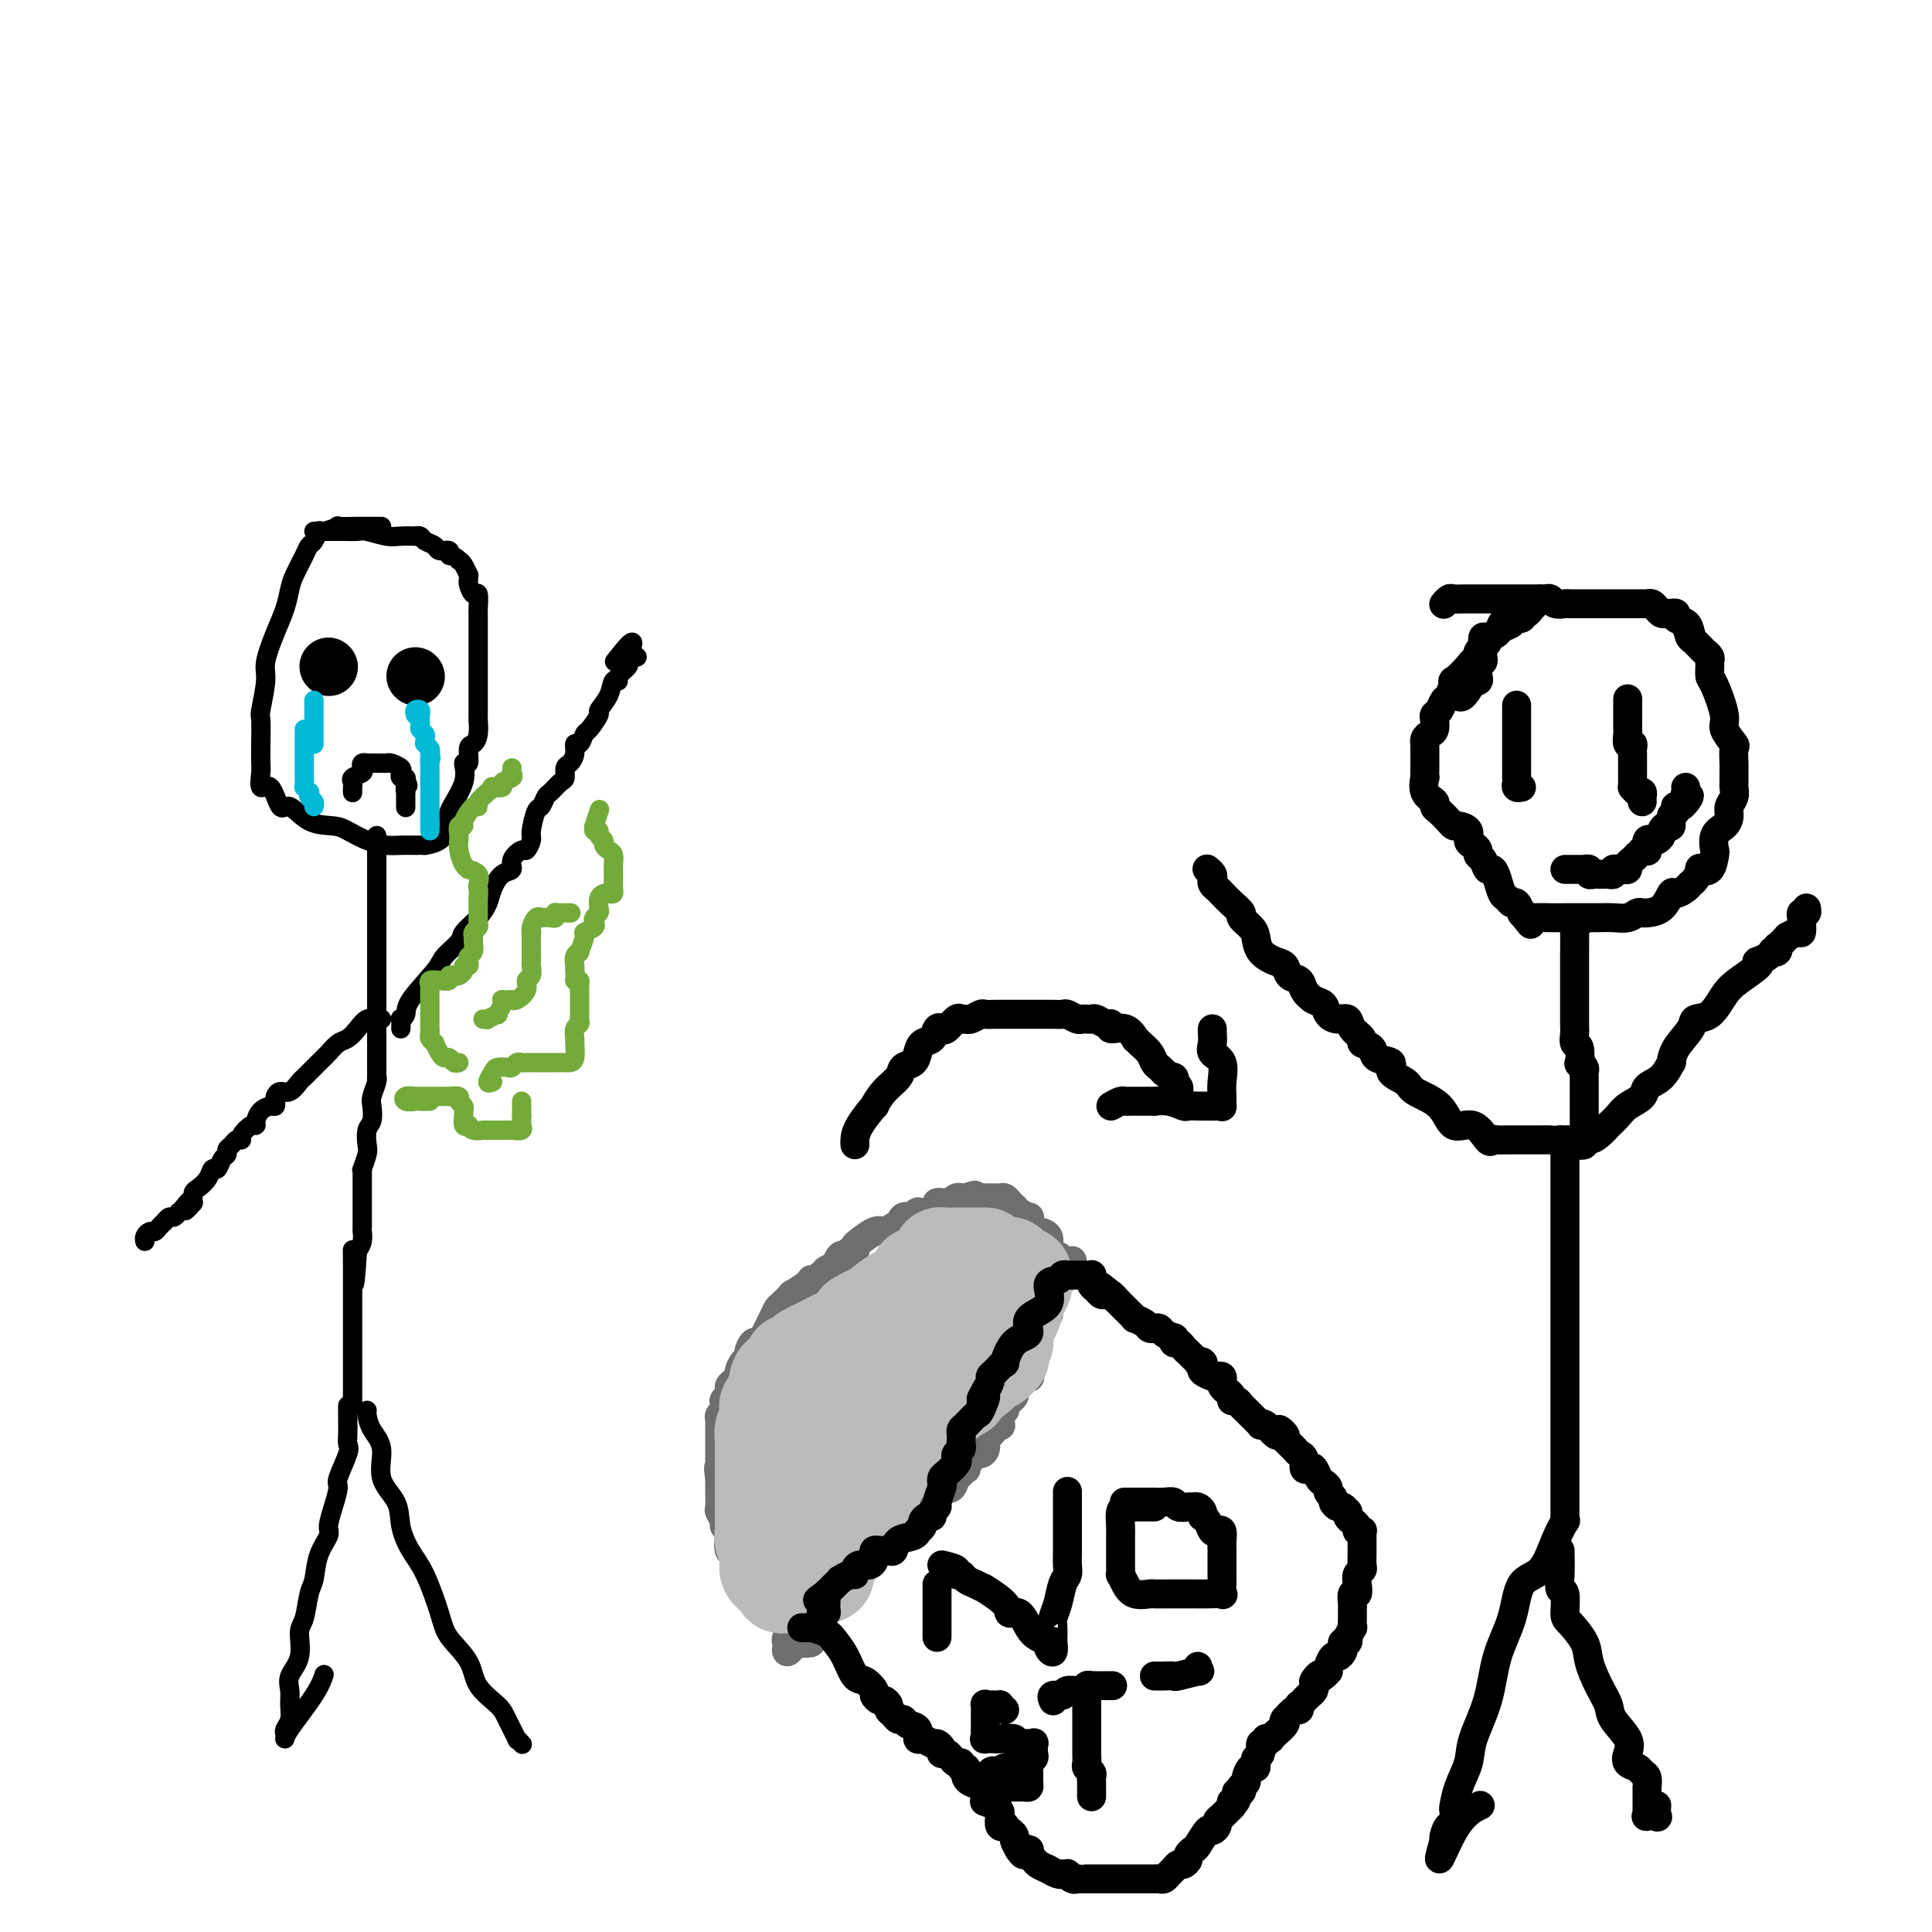 <svg viewBox='0 0 400 400' version='1.1' xmlns='http://www.w3.org/2000/svg' xmlns:xlink='http://www.w3.org/1999/xlink'><g fill='none' stroke='#000000' stroke-width='4' stroke-linecap='round' stroke-linejoin='round'><path d='M79,109c-1.169,0.002 -2.338,0.005 -3,0c-0.662,-0.005 -0.818,-0.017 -2,0c-1.182,0.017 -3.392,0.064 -4,0c-0.608,-0.064 0.384,-0.239 0,0c-0.384,0.239 -2.143,0.891 -3,1c-0.857,0.109 -0.811,-0.326 -1,0c-0.189,0.326 -0.614,1.412 -1,2c-0.386,0.588 -0.733,0.677 -1,1c-0.267,0.323 -0.455,0.881 -1,2c-0.545,1.119 -1.446,2.800 -2,4c-0.554,1.200 -0.760,1.921 -1,3c-0.240,1.079 -0.513,2.517 -1,4c-0.487,1.483 -1.188,3.010 -2,5c-0.812,1.990 -1.734,4.443 -2,6c-0.266,1.557 0.125,2.217 0,4c-0.125,1.783 -0.765,4.688 -1,6c-0.235,1.312 -0.065,1.029 0,2c0.065,0.971 0.023,3.194 0,5c-0.023,1.806 -0.028,3.193 0,4c0.028,0.807 0.089,1.033 0,2c-0.089,0.967 -0.329,2.676 0,3c0.329,0.324 1.225,-0.737 2,0c0.775,0.737 1.427,3.271 2,4c0.573,0.729 1.065,-0.348 2,0c0.935,0.348 2.312,2.121 4,3c1.688,0.879 3.687,0.862 5,1c1.313,0.138 1.941,0.429 3,1c1.059,0.571 2.551,1.421 4,2c1.449,0.579 2.855,0.888 4,1c1.145,0.112 2.029,0.029 3,0c0.971,-0.029 2.030,-0.003 3,0c0.970,0.003 1.850,-0.016 2,0c0.150,0.016 -0.432,0.067 0,0c0.432,-0.067 1.876,-0.250 3,-1c1.124,-0.750 1.927,-2.065 2,-3c0.073,-0.935 -0.584,-1.491 0,-3c0.584,-1.509 2.408,-3.972 3,-6c0.592,-2.028 -0.048,-3.620 0,-4c0.048,-0.380 0.783,0.451 1,0c0.217,-0.451 -0.086,-2.185 0,-3c0.086,-0.815 0.559,-0.710 1,-1c0.441,-0.290 0.850,-0.976 1,-2c0.150,-1.024 0.040,-2.386 0,-3c-0.040,-0.614 -0.011,-0.481 0,-1c0.011,-0.519 0.003,-1.689 0,-3c-0.003,-1.311 -0.001,-2.764 0,-4c0.001,-1.236 0.000,-2.257 0,-3c-0.000,-0.743 0.000,-1.208 0,-2c-0.000,-0.792 -0.000,-1.912 0,-3c0.000,-1.088 0.001,-2.146 0,-3c-0.001,-0.854 -0.003,-1.505 0,-2c0.003,-0.495 0.011,-0.833 0,-1c-0.011,-0.167 -0.041,-0.163 0,-1c0.041,-0.837 0.154,-2.516 0,-3c-0.154,-0.484 -0.576,0.226 -1,0c-0.424,-0.226 -0.848,-1.388 -1,-2c-0.152,-0.612 -0.030,-0.675 0,-1c0.030,-0.325 -0.033,-0.912 0,-1c0.033,-0.088 0.163,0.322 0,0c-0.163,-0.322 -0.618,-1.378 -1,-2c-0.382,-0.622 -0.691,-0.811 -1,-1'/><path d='M95,116c-1.102,-1.245 -1.857,-0.858 -2,-1c-0.143,-0.142 0.327,-0.812 0,-1c-0.327,-0.188 -1.451,0.107 -2,0c-0.549,-0.107 -0.523,-0.617 -1,-1c-0.477,-0.383 -1.458,-0.639 -2,-1c-0.542,-0.361 -0.647,-0.828 -1,-1c-0.353,-0.172 -0.956,-0.050 -1,0c-0.044,0.050 0.471,0.027 0,0c-0.471,-0.027 -1.927,-0.060 -3,0c-1.073,0.060 -1.764,0.212 -3,0c-1.236,-0.212 -3.016,-0.789 -4,-1c-0.984,-0.211 -1.172,-0.057 -2,0c-0.828,0.057 -2.298,0.015 -3,0c-0.702,-0.015 -0.637,-0.004 -1,0c-0.363,0.004 -1.155,0.001 -2,0c-0.845,-0.001 -1.742,-0.000 -2,0c-0.258,0.000 0.123,0.000 0,0c-0.123,-0.000 -0.749,-0.000 -1,0c-0.251,0.000 -0.125,0.000 0,0'/><path d='M78,173c0.000,0.228 0.000,0.455 0,1c0.000,0.545 0.000,1.406 0,2c0.000,0.594 0.000,0.921 0,1c0.000,0.079 -0.000,-0.091 0,0c0.000,0.091 -0.000,0.443 0,1c0.000,0.557 0.000,1.320 0,2c-0.000,0.680 -0.000,1.276 0,2c0.000,0.724 0.000,1.577 0,2c-0.000,0.423 -0.000,0.418 0,1c0.000,0.582 0.000,1.752 0,2c-0.000,0.248 -0.000,-0.426 0,0c0.000,0.426 0.000,1.951 0,3c-0.000,1.049 -0.000,1.622 0,2c0.000,0.378 0.000,0.560 0,1c-0.000,0.440 -0.000,1.137 0,2c0.000,0.863 0.000,1.893 0,3c-0.000,1.107 -0.000,2.291 0,3c0.000,0.709 0.000,0.944 0,2c-0.000,1.056 -0.000,2.934 0,4c0.000,1.066 0.000,1.321 0,2c-0.000,0.679 -0.000,1.783 0,3c0.000,1.217 0.000,2.548 0,3c-0.000,0.452 -0.000,0.026 0,1c0.000,0.974 0.001,3.348 0,4c-0.001,0.652 -0.004,-0.418 0,0c0.004,0.418 0.015,2.323 0,3c-0.015,0.677 -0.056,0.125 0,0c0.056,-0.125 0.207,0.178 0,1c-0.207,0.822 -0.774,2.164 -1,3c-0.226,0.836 -0.112,1.167 0,2c0.112,0.833 0.222,2.168 0,3c-0.222,0.832 -0.778,1.161 -1,2c-0.222,0.839 -0.112,2.187 0,3c0.112,0.813 0.226,1.091 0,2c-0.226,0.909 -0.793,2.451 -1,3c-0.207,0.549 -0.056,0.107 0,0c0.056,-0.107 0.015,0.122 0,1c-0.015,0.878 -0.004,2.405 0,3c0.004,0.595 0.001,0.257 0,0c-0.001,-0.257 -0.000,-0.432 0,0c0.000,0.432 0.000,1.473 0,2c-0.000,0.527 -0.000,0.540 0,1c0.000,0.460 0.000,1.367 0,2c-0.000,0.633 -0.000,0.991 0,1c0.000,0.009 0.001,-0.331 0,0c-0.001,0.331 -0.003,1.335 0,2c0.003,0.665 0.011,0.993 0,1c-0.011,0.007 -0.041,-0.306 0,0c0.041,0.306 0.155,1.230 0,2c-0.155,0.770 -0.577,1.385 -1,2'/><path d='M74,259c-0.845,13.445 -0.959,4.058 -1,1c-0.041,-3.058 -0.011,0.213 0,2c0.011,1.787 0.003,2.089 0,3c-0.003,0.911 -0.001,2.429 0,3c0.001,0.571 0.000,0.194 0,1c-0.000,0.806 -0.000,2.796 0,4c0.000,1.204 0.000,1.623 0,2c-0.000,0.377 -0.000,0.713 0,1c0.000,0.287 0.000,0.524 0,1c-0.000,0.476 -0.000,1.192 0,2c0.000,0.808 0.000,1.709 0,3c-0.000,1.291 -0.000,2.973 0,4c0.000,1.027 0.000,1.400 0,2c-0.000,0.600 -0.000,1.429 0,2c0.000,0.571 0.000,0.885 0,1c-0.000,0.115 -0.000,0.033 0,0c0.000,-0.033 0.000,-0.016 0,0'/><path d='M83,213c0.032,-0.863 0.065,-1.726 0,-2c-0.065,-0.274 -0.227,0.041 0,0c0.227,-0.041 0.842,-0.438 1,-1c0.158,-0.562 -0.142,-1.291 1,-3c1.142,-1.709 3.727,-4.400 5,-6c1.273,-1.600 1.234,-2.108 2,-3c0.766,-0.892 2.337,-2.167 3,-3c0.663,-0.833 0.418,-1.225 1,-2c0.582,-0.775 1.992,-1.933 3,-3c1.008,-1.067 1.613,-2.043 2,-3c0.387,-0.957 0.555,-1.897 1,-3c0.445,-1.103 1.165,-2.371 2,-3c0.835,-0.629 1.783,-0.620 2,-1c0.217,-0.380 -0.296,-1.149 0,-2c0.296,-0.851 1.403,-1.784 2,-2c0.597,-0.216 0.685,0.284 1,0c0.315,-0.284 0.858,-1.351 1,-2c0.142,-0.649 -0.118,-0.880 0,-2c0.118,-1.120 0.612,-3.130 1,-4c0.388,-0.870 0.668,-0.599 1,-1c0.332,-0.401 0.715,-1.473 1,-2c0.285,-0.527 0.471,-0.508 1,-1c0.529,-0.492 1.399,-1.496 2,-2c0.601,-0.504 0.931,-0.507 1,-1c0.069,-0.493 -0.122,-1.475 0,-2c0.122,-0.525 0.558,-0.593 1,-1c0.442,-0.407 0.891,-1.154 1,-2c0.109,-0.846 -0.120,-1.793 0,-2c0.120,-0.207 0.591,0.325 1,0c0.409,-0.325 0.758,-1.507 1,-2c0.242,-0.493 0.379,-0.298 1,-1c0.621,-0.702 1.726,-2.303 2,-3c0.274,-0.697 -0.282,-0.490 0,-1c0.282,-0.510 1.404,-1.737 2,-3c0.596,-1.263 0.666,-2.562 1,-3c0.334,-0.438 0.931,-0.016 1,0c0.069,0.016 -0.389,-0.374 0,-1c0.389,-0.626 1.626,-1.488 2,-2c0.374,-0.512 -0.115,-0.673 0,-1c0.115,-0.327 0.835,-0.820 1,-1c0.165,-0.180 -0.225,-0.049 0,0c0.225,0.049 1.064,0.014 1,0c-0.064,-0.014 -1.032,-0.007 -2,0'/><path d='M130,136c2.667,-5.911 -0.667,-1.689 -2,0c-1.333,1.689 -0.667,0.844 0,0'/><path d='M79,211c-0.244,0.046 -0.488,0.091 -1,0c-0.512,-0.091 -1.292,-0.319 -2,0c-0.708,0.319 -1.343,1.186 -2,2c-0.657,0.814 -1.335,1.574 -2,2c-0.665,0.426 -1.315,0.519 -2,1c-0.685,0.481 -1.405,1.352 -2,2c-0.595,0.648 -1.066,1.073 -2,2c-0.934,0.927 -2.331,2.357 -3,3c-0.669,0.643 -0.610,0.501 -1,1c-0.390,0.499 -1.228,1.640 -2,2c-0.772,0.360 -1.477,-0.062 -2,0c-0.523,0.062 -0.865,0.607 -1,1c-0.135,0.393 -0.065,0.634 0,1c0.065,0.366 0.123,0.859 0,1c-0.123,0.141 -0.427,-0.069 -1,0c-0.573,0.069 -1.415,0.417 -2,1c-0.585,0.583 -0.912,1.400 -1,2c-0.088,0.600 0.064,0.983 0,1c-0.064,0.017 -0.346,-0.332 -1,0c-0.654,0.332 -1.682,1.346 -2,2c-0.318,0.654 0.073,0.949 0,1c-0.073,0.051 -0.611,-0.142 -1,0c-0.389,0.142 -0.629,0.620 -1,1c-0.371,0.380 -0.873,0.660 -1,1c-0.127,0.340 0.122,0.738 0,1c-0.122,0.262 -0.614,0.389 -1,1c-0.386,0.611 -0.668,1.707 -1,2c-0.332,0.293 -0.716,-0.217 -1,0c-0.284,0.217 -0.468,1.161 -1,2c-0.532,0.839 -1.413,1.572 -2,2c-0.587,0.428 -0.882,0.551 -1,1c-0.118,0.449 -0.059,1.225 0,2'/><path d='M40,249c-2.813,3.360 -1.345,0.761 -1,0c0.345,-0.761 -0.432,0.317 -1,1c-0.568,0.683 -0.927,0.972 -1,1c-0.073,0.028 0.139,-0.203 0,0c-0.139,0.203 -0.629,0.842 -1,1c-0.371,0.158 -0.624,-0.164 -1,0c-0.376,0.164 -0.874,0.814 -1,1c-0.126,0.186 0.120,-0.091 0,0c-0.120,0.091 -0.607,0.550 -1,1c-0.393,0.450 -0.694,0.891 -1,1c-0.306,0.109 -0.618,-0.115 -1,0c-0.382,0.115 -0.834,0.569 -1,1c-0.166,0.431 -0.048,0.837 0,1c0.048,0.163 0.024,0.081 0,0'/><path d='M72,291c-0.004,0.983 -0.009,1.966 0,3c0.009,1.034 0.031,2.120 0,3c-0.031,0.880 -0.116,1.554 0,2c0.116,0.446 0.433,0.666 0,2c-0.433,1.334 -1.617,3.784 -2,5c-0.383,1.216 0.034,1.198 0,2c-0.034,0.802 -0.520,2.424 -1,4c-0.480,1.576 -0.955,3.105 -1,4c-0.045,0.895 0.339,1.157 0,2c-0.339,0.843 -1.402,2.268 -2,4c-0.598,1.732 -0.733,3.772 -1,5c-0.267,1.228 -0.668,1.644 -1,3c-0.332,1.356 -0.597,3.650 -1,5c-0.403,1.350 -0.945,1.754 -1,3c-0.055,1.246 0.379,3.334 0,5c-0.379,1.666 -1.569,2.908 -2,4c-0.431,1.092 -0.101,2.032 0,3c0.101,0.968 -0.025,1.962 0,3c0.025,1.038 0.202,2.119 0,3c-0.202,0.881 -0.783,1.562 -1,2c-0.217,0.438 -0.068,0.632 0,1c0.068,0.368 0.057,0.911 0,1c-0.057,0.089 -0.160,-0.275 1,-2c1.160,-1.725 3.581,-4.811 5,-7c1.419,-2.189 1.834,-3.483 2,-4c0.166,-0.517 0.083,-0.259 0,0'/><path d='M76,292c-0.046,0.164 -0.093,0.328 0,1c0.093,0.672 0.325,1.851 1,3c0.675,1.149 1.794,2.267 2,4c0.206,1.733 -0.500,4.080 0,6c0.500,1.920 2.207,3.413 3,5c0.793,1.587 0.671,3.270 1,5c0.329,1.730 1.107,3.508 2,5c0.893,1.492 1.900,2.699 3,5c1.100,2.301 2.294,5.698 3,8c0.706,2.302 0.923,3.510 2,5c1.077,1.490 3.014,3.262 4,5c0.986,1.738 1.020,3.442 2,5c0.980,1.558 2.907,2.971 4,4c1.093,1.029 1.351,1.673 2,3c0.649,1.327 1.689,3.335 2,4c0.311,0.665 -0.109,-0.013 0,0c0.109,0.013 0.745,0.718 1,1c0.255,0.282 0.127,0.141 0,0'/></g>
<g fill='none' stroke='#73AB3A' stroke-width='4' stroke-linecap='round' stroke-linejoin='round'><path d='M95,220c-0.334,0.117 -0.668,0.234 -1,0c-0.332,-0.234 -0.662,-0.818 -1,-1c-0.338,-0.182 -0.683,0.039 -1,0c-0.317,-0.039 -0.607,-0.339 -1,-1c-0.393,-0.661 -0.890,-1.682 -1,-2c-0.110,-0.318 0.167,0.068 0,0c-0.167,-0.068 -0.777,-0.589 -1,-1c-0.223,-0.411 -0.060,-0.713 0,-1c0.060,-0.287 0.016,-0.558 0,-1c-0.016,-0.442 -0.004,-1.053 0,-2c0.004,-0.947 0.002,-2.228 0,-3c-0.002,-0.772 -0.002,-1.034 0,-1c0.002,0.034 0.006,0.363 0,0c-0.006,-0.363 -0.022,-1.417 0,-2c0.022,-0.583 0.082,-0.696 0,-1c-0.082,-0.304 -0.306,-0.800 0,-1c0.306,-0.200 1.142,-0.106 2,0c0.858,0.106 1.736,0.222 2,0c0.264,-0.222 -0.088,-0.781 0,-1c0.088,-0.219 0.616,-0.096 1,0c0.384,0.096 0.625,0.166 1,0c0.375,-0.166 0.884,-0.570 1,-1c0.116,-0.430 -0.161,-0.888 0,-1c0.161,-0.112 0.761,0.121 1,0c0.239,-0.121 0.117,-0.596 0,-1c-0.117,-0.404 -0.228,-0.738 0,-1c0.228,-0.262 0.797,-0.451 1,-1c0.203,-0.549 0.040,-1.456 0,-2c-0.040,-0.544 0.042,-0.724 0,-1c-0.042,-0.276 -0.207,-0.647 0,-1c0.207,-0.353 0.788,-0.687 1,-1c0.212,-0.313 0.057,-0.604 0,-1c-0.057,-0.396 -0.015,-0.897 0,-1c0.015,-0.103 0.004,0.194 0,0c-0.004,-0.194 -0.001,-0.877 0,-1c0.001,-0.123 0.000,0.313 0,0c-0.000,-0.313 -0.000,-1.375 0,-2c0.000,-0.625 0.000,-0.812 0,-1'/><path d='M99,186c0.164,-2.122 0.073,-1.927 0,-2c-0.073,-0.073 -0.127,-0.413 0,-1c0.127,-0.587 0.437,-1.420 0,-2c-0.437,-0.580 -1.620,-0.905 -2,-1c-0.380,-0.095 0.042,0.042 0,0c-0.042,-0.042 -0.547,-0.262 -1,-1c-0.453,-0.738 -0.855,-1.995 -1,-3c-0.145,-1.005 -0.035,-1.758 0,-2c0.035,-0.242 -0.006,0.025 0,0c0.006,-0.025 0.061,-0.344 0,-1c-0.061,-0.656 -0.236,-1.650 0,-2c0.236,-0.350 0.884,-0.057 1,0c0.116,0.057 -0.301,-0.122 0,-1c0.301,-0.878 1.319,-2.455 2,-3c0.681,-0.545 1.024,-0.059 1,0c-0.024,0.059 -0.415,-0.310 0,-1c0.415,-0.690 1.636,-1.701 2,-2c0.364,-0.299 -0.129,0.113 0,0c0.129,-0.113 0.879,-0.751 1,-1c0.121,-0.249 -0.388,-0.108 0,0c0.388,0.108 1.673,0.183 2,0c0.327,-0.183 -0.305,-0.624 0,-1c0.305,-0.376 1.546,-0.689 2,-1c0.454,-0.311 0.122,-0.622 0,-1c-0.122,-0.378 -0.035,-0.822 0,-1c0.035,-0.178 0.017,-0.089 0,0'/><path d='M100,211c0.485,-0.034 0.971,-0.068 1,0c0.029,0.068 -0.398,0.239 0,0c0.398,-0.239 1.623,-0.887 2,-1c0.377,-0.113 -0.092,0.309 0,0c0.092,-0.309 0.746,-1.351 1,-2c0.254,-0.649 0.107,-0.906 0,-1c-0.107,-0.094 -0.173,-0.026 0,0c0.173,0.026 0.584,0.008 1,0c0.416,-0.008 0.837,-0.008 1,0c0.163,0.008 0.067,0.023 0,0c-0.067,-0.023 -0.105,-0.085 0,0c0.105,0.085 0.354,0.317 1,0c0.646,-0.317 1.690,-1.183 2,-2c0.310,-0.817 -0.113,-1.586 0,-2c0.113,-0.414 0.762,-0.475 1,-1c0.238,-0.525 0.064,-1.516 0,-2c-0.064,-0.484 -0.017,-0.461 0,-1c0.017,-0.539 0.005,-1.639 0,-2c-0.005,-0.361 -0.001,0.018 0,0c0.001,-0.018 0.000,-0.434 0,-1c-0.000,-0.566 -0.000,-1.283 0,-2'/><path d='M110,194c0.152,-1.936 0.031,-1.275 0,-1c-0.031,0.275 0.028,0.165 0,0c-0.028,-0.165 -0.145,-0.384 0,-1c0.145,-0.616 0.550,-1.628 1,-2c0.450,-0.372 0.944,-0.103 1,0c0.056,0.103 -0.325,0.042 0,0c0.325,-0.042 1.357,-0.064 2,0c0.643,0.064 0.898,0.213 1,0c0.102,-0.213 0.052,-0.789 0,-1c-0.052,-0.211 -0.107,-0.057 0,0c0.107,0.057 0.375,0.015 1,0c0.625,-0.015 1.607,-0.004 2,0c0.393,0.004 0.196,0.002 0,0'/><path d='M89,228c-0.788,0.008 -1.577,0.016 -2,0c-0.423,-0.016 -0.482,-0.057 -1,0c-0.518,0.057 -1.496,0.211 -2,0c-0.504,-0.211 -0.534,-0.789 0,-1c0.534,-0.211 1.631,-0.057 2,0c0.369,0.057 0.011,0.015 0,0c-0.011,-0.015 0.326,-0.004 1,0c0.674,0.004 1.686,0.001 2,0c0.314,-0.001 -0.069,-0.000 0,0c0.069,0.000 0.591,0.000 1,0c0.409,-0.000 0.706,-0.001 1,0c0.294,0.001 0.586,0.003 1,0c0.414,-0.003 0.952,-0.012 1,0c0.048,0.012 -0.394,0.045 0,0c0.394,-0.045 1.622,-0.168 2,0c0.378,0.168 -0.096,0.627 0,1c0.096,0.373 0.762,0.661 1,1c0.238,0.339 0.049,0.731 0,1c-0.049,0.269 0.041,0.416 0,1c-0.041,0.584 -0.215,1.607 0,2c0.215,0.393 0.817,0.158 1,0c0.183,-0.158 -0.054,-0.238 0,0c0.054,0.238 0.399,0.796 1,1c0.601,0.204 1.457,0.055 2,0c0.543,-0.055 0.774,-0.015 1,0c0.226,0.015 0.446,0.005 1,0c0.554,-0.005 1.441,-0.005 2,0c0.559,0.005 0.791,0.015 1,0c0.209,-0.015 0.396,-0.056 1,0c0.604,0.056 1.626,0.208 2,0c0.374,-0.208 0.100,-0.777 0,-1c-0.100,-0.223 -0.027,-0.101 0,0c0.027,0.101 0.007,0.181 0,0c-0.007,-0.181 -0.002,-0.623 0,-1c0.002,-0.377 0.001,-0.688 0,-1'/><path d='M108,231c0.000,-0.626 0.000,-0.690 0,-1c-0.000,-0.310 0.000,-0.867 0,-1c0.000,-0.133 0.000,0.156 0,0c0.000,-0.156 0.000,-0.759 0,-1c0.000,-0.241 0.000,-0.121 0,0'/><path d='M102,224c-0.520,0.197 -1.040,0.393 -1,0c0.040,-0.393 0.641,-1.377 1,-2c0.359,-0.623 0.477,-0.885 1,-1c0.523,-0.115 1.450,-0.083 2,0c0.550,0.083 0.724,0.219 1,0c0.276,-0.219 0.656,-0.791 1,-1c0.344,-0.209 0.654,-0.056 1,0c0.346,0.056 0.727,0.015 1,0c0.273,-0.015 0.436,-0.004 1,0c0.564,0.004 1.527,0.001 2,0c0.473,-0.001 0.455,-0.000 1,0c0.545,0.000 1.651,0.000 2,0c0.349,-0.000 -0.060,-0.001 0,0c0.060,0.001 0.590,0.004 1,0c0.410,-0.004 0.698,-0.013 1,0c0.302,0.013 0.616,0.049 1,0c0.384,-0.049 0.839,-0.184 1,-1c0.161,-0.816 0.029,-2.313 0,-3c-0.029,-0.687 0.045,-0.565 0,-1c-0.045,-0.435 -0.208,-1.426 0,-2c0.208,-0.574 0.788,-0.731 1,-1c0.212,-0.269 0.057,-0.650 0,-1c-0.057,-0.350 -0.015,-0.668 0,-1c0.015,-0.332 0.004,-0.680 0,-1c-0.004,-0.320 -0.001,-0.614 0,-1c0.001,-0.386 0.001,-0.864 0,-1c-0.001,-0.136 -0.003,0.068 0,0c0.003,-0.068 0.011,-0.410 0,-1c-0.011,-0.590 -0.041,-1.428 0,-2c0.041,-0.572 0.155,-0.878 0,-1c-0.155,-0.122 -0.577,-0.061 -1,0'/><path d='M119,203c0.150,-3.050 0.025,-2.173 0,-2c-0.025,0.173 0.050,-0.356 0,-1c-0.050,-0.644 -0.226,-1.401 0,-2c0.226,-0.599 0.853,-1.039 1,-1c0.147,0.039 -0.185,0.557 0,0c0.185,-0.557 0.886,-2.191 1,-3c0.114,-0.809 -0.358,-0.794 0,-1c0.358,-0.206 1.546,-0.631 2,-1c0.454,-0.369 0.173,-0.680 0,-1c-0.173,-0.320 -0.240,-0.650 0,-1c0.240,-0.350 0.785,-0.721 1,-1c0.215,-0.279 0.100,-0.466 0,-1c-0.100,-0.534 -0.184,-1.414 0,-2c0.184,-0.586 0.638,-0.877 1,-1c0.362,-0.123 0.633,-0.078 1,0c0.367,0.078 0.830,0.189 1,0c0.170,-0.189 0.045,-0.678 0,-1c-0.045,-0.322 -0.012,-0.478 0,-1c0.012,-0.522 0.003,-1.410 0,-2c-0.003,-0.590 -0.000,-0.883 0,-1c0.000,-0.117 -0.003,-0.059 0,0c0.003,0.059 0.011,0.118 0,0c-0.011,-0.118 -0.040,-0.413 0,-1c0.040,-0.587 0.150,-1.466 0,-2c-0.150,-0.534 -0.561,-0.721 -1,-1c-0.439,-0.279 -0.906,-0.648 -1,-1c-0.094,-0.352 0.185,-0.687 0,-1c-0.185,-0.313 -0.835,-0.603 -1,-1c-0.165,-0.397 0.156,-0.902 0,-1c-0.156,-0.098 -0.788,0.211 -1,0c-0.212,-0.211 -0.005,-0.943 0,-1c0.005,-0.057 -0.191,0.562 0,0c0.191,-0.562 0.769,-2.303 1,-3c0.231,-0.697 0.116,-0.348 0,0'/></g>
<g fill='none' stroke='#000000' stroke-width='12' stroke-linecap='round' stroke-linejoin='round'><path d='M86,140c0.000,0.000 0.100,0.100 0.1,0.1'/><path d='M68,138c0.000,0.000 0.100,0.100 0.1,0.1'/></g>
<g fill='none' stroke='#000000' stroke-width='4' stroke-linecap='round' stroke-linejoin='round'><path d='M73,164c0.004,0.089 0.009,0.179 0,0c-0.009,-0.179 -0.030,-0.625 0,-1c0.030,-0.375 0.112,-0.679 0,-1c-0.112,-0.321 -0.418,-0.660 0,-1c0.418,-0.340 1.561,-0.679 2,-1c0.439,-0.321 0.173,-0.622 0,-1c-0.173,-0.378 -0.254,-0.833 0,-1c0.254,-0.167 0.842,-0.045 1,0c0.158,0.045 -0.115,0.012 0,0c0.115,-0.012 0.618,-0.003 1,0c0.382,0.003 0.641,0.001 1,0c0.359,-0.001 0.816,-0.001 1,0c0.184,0.001 0.095,0.003 0,0c-0.095,-0.003 -0.197,-0.012 0,0c0.197,0.012 0.693,0.046 1,0c0.307,-0.046 0.426,-0.171 1,0c0.574,0.171 1.604,0.637 2,1c0.396,0.363 0.158,0.623 0,1c-0.158,0.377 -0.235,0.871 0,1c0.235,0.129 0.781,-0.106 1,0c0.219,0.106 0.109,0.553 0,1'/><path d='M84,162c0.928,0.783 0.249,0.739 0,1c-0.249,0.261 -0.067,0.826 0,1c0.067,0.174 0.018,-0.045 0,0c-0.018,0.045 -0.005,0.352 0,1c0.005,0.648 0.001,1.638 0,2c-0.001,0.362 -0.000,0.098 0,0c0.000,-0.098 0.000,-0.028 0,0c-0.000,0.028 -0.000,0.014 0,0'/></g>
<g fill='none' stroke='#00BAD8' stroke-width='4' stroke-linecap='round' stroke-linejoin='round'><path d='M65,145c0.000,0.342 0.000,0.683 0,1c0.000,0.317 0.000,0.609 0,1c0.000,0.391 0.000,0.882 0,1c0.000,0.118 0.000,-0.137 0,0c-0.000,0.137 0.000,0.668 0,1c0.000,0.332 0.000,0.467 0,1c0.000,0.533 0.000,1.463 0,2c0.000,0.537 0.000,0.680 0,1c0.000,0.320 0.000,0.817 0,1c0.000,0.183 0.000,0.052 0,0c0.000,-0.052 0.000,-0.026 0,0'/><path d='M86,148c-0.113,-0.401 -0.227,-0.802 0,-1c0.227,-0.198 0.793,-0.194 1,0c0.207,0.194 0.054,0.577 0,1c-0.054,0.423 -0.011,0.887 0,1c0.011,0.113 -0.011,-0.125 0,0c0.011,0.125 0.055,0.611 0,1c-0.055,0.389 -0.211,0.679 0,1c0.211,0.321 0.788,0.674 1,1c0.212,0.326 0.061,0.626 0,1c-0.061,0.374 -0.030,0.821 0,1c0.030,0.179 0.060,0.089 0,0c-0.060,-0.089 -0.208,-0.178 0,0c0.208,0.178 0.774,0.622 1,1c0.226,0.378 0.113,0.689 0,1'/><path d='M89,156c0.464,1.404 0.124,0.915 0,1c-0.124,0.085 -0.033,0.744 0,1c0.033,0.256 0.009,0.110 0,0c-0.009,-0.110 -0.002,-0.184 0,0c0.002,0.184 0.001,0.626 0,1c-0.001,0.374 -0.000,0.679 0,1c0.000,0.321 0.000,0.657 0,1c-0.000,0.343 -0.000,0.691 0,1c0.000,0.309 0.000,0.577 0,1c-0.000,0.423 -0.000,1.001 0,1c0.000,-0.001 0.000,-0.580 0,0c-0.000,0.580 -0.000,2.321 0,3c0.000,0.679 0.000,0.298 0,0c-0.000,-0.298 -0.000,-0.514 0,0c0.000,0.514 0.000,1.757 0,3'/><path d='M89,170c0.000,2.408 0.000,1.429 0,1c-0.000,-0.429 0.000,-0.308 0,0c0.000,0.308 0.000,0.802 0,1c0.000,0.198 0.000,0.099 0,0'/><path d='M63,151c0.000,0.333 0.000,0.667 0,1c-0.000,0.333 -0.000,0.666 0,1c0.000,0.334 0.000,0.668 0,1c-0.000,0.332 -0.000,0.663 0,1c0.000,0.337 0.000,0.682 0,1c-0.000,0.318 -0.000,0.610 0,1c0.000,0.390 0.000,0.878 0,1c-0.000,0.122 -0.000,-0.122 0,0c0.000,0.122 0.000,0.611 0,1c-0.000,0.389 -0.001,0.677 0,1c0.001,0.323 0.004,0.679 0,1c-0.004,0.321 -0.015,0.607 0,1c0.015,0.393 0.056,0.893 0,1c-0.056,0.107 -0.207,-0.179 0,0c0.207,0.179 0.774,0.822 1,1c0.226,0.178 0.113,-0.110 0,0c-0.113,0.110 -0.226,0.617 0,1c0.226,0.383 0.792,0.642 1,1c0.208,0.358 0.060,0.817 0,1c-0.060,0.183 -0.030,0.092 0,0'/></g>
<g fill='none' stroke='#000000' stroke-width='6' stroke-linecap='round' stroke-linejoin='round'><path d='M177,237c-0.020,-0.209 -0.039,-0.419 0,-1c0.039,-0.581 0.137,-1.535 1,-3c0.863,-1.465 2.492,-3.443 3,-4c0.508,-0.557 -0.106,0.308 0,0c0.106,-0.308 0.932,-1.787 2,-3c1.068,-1.213 2.379,-2.160 3,-3c0.621,-0.840 0.551,-1.572 1,-2c0.449,-0.428 1.415,-0.553 2,-1c0.585,-0.447 0.787,-1.217 1,-2c0.213,-0.783 0.437,-1.581 1,-2c0.563,-0.419 1.464,-0.460 2,-1c0.536,-0.540 0.707,-1.581 1,-2c0.293,-0.419 0.709,-0.218 1,0c0.291,0.218 0.458,0.452 1,0c0.542,-0.452 1.459,-1.589 2,-2c0.541,-0.411 0.707,-0.096 1,0c0.293,0.096 0.712,-0.027 1,0c0.288,0.027 0.445,0.203 1,0c0.555,-0.203 1.509,-0.787 2,-1c0.491,-0.213 0.519,-0.057 1,0c0.481,0.057 1.415,0.015 2,0c0.585,-0.015 0.821,-0.004 1,0c0.179,0.004 0.302,0.001 1,0c0.698,-0.001 1.970,-0.000 3,0c1.030,0.000 1.819,0.000 2,0c0.181,-0.000 -0.246,0.000 0,0c0.246,-0.000 1.164,-0.001 2,0c0.836,0.001 1.590,0.004 2,0c0.410,-0.004 0.477,-0.015 1,0c0.523,0.015 1.502,0.057 2,0c0.498,-0.057 0.515,-0.211 1,0c0.485,0.211 1.438,0.787 2,1c0.562,0.213 0.731,0.061 1,0c0.269,-0.061 0.637,-0.032 1,0c0.363,0.032 0.722,0.065 1,0c0.278,-0.065 0.476,-0.230 1,0c0.524,0.230 1.374,0.854 2,1c0.626,0.146 1.029,-0.186 1,0c-0.029,0.186 -0.489,0.889 0,1c0.489,0.111 1.928,-0.371 3,0c1.072,0.371 1.779,1.595 2,2c0.221,0.405 -0.043,-0.008 0,0c0.043,0.008 0.393,0.436 1,1c0.607,0.564 1.472,1.265 2,2c0.528,0.735 0.719,1.506 1,2c0.281,0.494 0.652,0.713 1,1c0.348,0.287 0.674,0.644 1,1'/><path d='M241,222c2.635,1.879 2.223,1.078 2,1c-0.223,-0.078 -0.256,0.567 0,1c0.256,0.433 0.800,0.655 1,1c0.200,0.345 0.057,0.813 0,1c-0.057,0.187 -0.029,0.094 0,0'/><path d='M230,229c0.753,-0.423 1.506,-0.845 2,-1c0.494,-0.155 0.729,-0.041 1,0c0.271,0.041 0.579,0.010 1,0c0.421,-0.010 0.957,0.001 2,0c1.043,-0.001 2.593,-0.014 3,0c0.407,0.014 -0.329,0.056 0,0c0.329,-0.056 1.724,-0.211 3,0c1.276,0.211 2.432,0.789 3,1c0.568,0.211 0.546,0.057 1,0c0.454,-0.057 1.382,-0.015 2,0c0.618,0.015 0.926,0.004 1,0c0.074,-0.004 -0.085,0.000 0,0c0.085,-0.000 0.415,-0.006 1,0c0.585,0.006 1.424,0.022 2,0c0.576,-0.022 0.888,-0.082 1,0c0.112,0.082 0.022,0.307 0,0c-0.022,-0.307 0.022,-1.146 0,-2c-0.022,-0.854 -0.111,-1.724 0,-3c0.111,-1.276 0.422,-2.959 0,-4c-0.422,-1.041 -1.577,-1.442 -2,-2c-0.423,-0.558 -0.113,-1.274 0,-2c0.113,-0.726 0.030,-1.463 0,-2c-0.030,-0.537 -0.008,-0.875 0,-1c0.008,-0.125 0.002,-0.036 0,0c-0.002,0.036 -0.001,0.018 0,0'/><path d='M315,127c0.169,0.439 0.339,0.877 0,1c-0.339,0.123 -1.185,-0.070 -2,0c-0.815,0.070 -1.599,0.402 -2,1c-0.401,0.598 -0.418,1.460 -1,2c-0.582,0.540 -1.729,0.757 -2,1c-0.271,0.243 0.333,0.510 0,1c-0.333,0.490 -1.603,1.201 -2,2c-0.397,0.799 0.080,1.686 0,2c-0.080,0.314 -0.718,0.057 -1,0c-0.282,-0.057 -0.208,0.088 -1,1c-0.792,0.912 -2.450,2.591 -3,3c-0.550,0.409 0.006,-0.451 0,0c-0.006,0.451 -0.576,2.214 -1,3c-0.424,0.786 -0.701,0.596 -1,1c-0.299,0.404 -0.619,1.404 -1,2c-0.381,0.596 -0.824,0.789 -1,1c-0.176,0.211 -0.086,0.439 0,1c0.086,0.561 0.167,1.454 0,2c-0.167,0.546 -0.581,0.745 -1,1c-0.419,0.255 -0.844,0.565 -1,1c-0.156,0.435 -0.042,0.994 0,1c0.042,0.006 0.011,-0.540 0,0c-0.011,0.540 -0.002,2.167 0,3c0.002,0.833 -0.001,0.874 0,1c0.001,0.126 0.008,0.338 0,1c-0.008,0.662 -0.031,1.774 0,2c0.031,0.226 0.115,-0.435 0,0c-0.115,0.435 -0.431,1.965 0,3c0.431,1.035 1.607,1.573 2,2c0.393,0.427 0.002,0.741 0,1c-0.002,0.259 0.385,0.464 1,1c0.615,0.536 1.456,1.404 2,2c0.544,0.596 0.789,0.919 1,1c0.211,0.081 0.386,-0.081 1,0c0.614,0.081 1.666,0.403 2,1c0.334,0.597 -0.051,1.468 0,2c0.051,0.532 0.539,0.725 1,1c0.461,0.275 0.897,0.633 1,1c0.103,0.367 -0.127,0.744 0,1c0.127,0.256 0.611,0.391 1,1c0.389,0.609 0.681,1.693 1,2c0.319,0.307 0.663,-0.162 1,0c0.337,0.162 0.668,0.956 1,2c0.332,1.044 0.667,2.340 1,3c0.333,0.660 0.664,0.685 1,1c0.336,0.315 0.678,0.919 1,1c0.322,0.081 0.625,-0.363 1,0c0.375,0.363 0.821,1.532 1,2c0.179,0.468 0.089,0.234 0,0'/><path d='M315,189c3.266,4.094 1.430,1.829 1,1c-0.430,-0.829 0.544,-0.222 1,0c0.456,0.222 0.394,0.060 1,0c0.606,-0.060 1.880,-0.016 3,0c1.120,0.016 2.085,0.005 3,0c0.915,-0.005 1.779,-0.005 3,0c1.221,0.005 2.799,0.015 4,0c1.201,-0.015 2.025,-0.057 3,0c0.975,0.057 2.101,0.212 3,0c0.899,-0.212 1.571,-0.789 2,-1c0.429,-0.211 0.616,-0.054 1,0c0.384,0.054 0.967,0.005 1,0c0.033,-0.005 -0.482,0.034 0,0c0.482,-0.034 1.960,-0.142 3,-1c1.040,-0.858 1.640,-2.466 2,-3c0.360,-0.534 0.479,0.007 1,0c0.521,-0.007 1.444,-0.563 2,-1c0.556,-0.437 0.744,-0.755 1,-1c0.256,-0.245 0.580,-0.416 1,-1c0.420,-0.584 0.936,-1.579 1,-2c0.064,-0.421 -0.324,-0.266 0,0c0.324,0.266 1.361,0.643 2,0c0.639,-0.643 0.879,-2.308 1,-3c0.121,-0.692 0.122,-0.412 0,-1c-0.122,-0.588 -0.369,-2.044 0,-3c0.369,-0.956 1.353,-1.412 2,-2c0.647,-0.588 0.958,-1.309 1,-2c0.042,-0.691 -0.185,-1.351 0,-2c0.185,-0.649 0.782,-1.287 1,-2c0.218,-0.713 0.058,-1.501 0,-2c-0.058,-0.499 -0.016,-0.709 0,-1c0.016,-0.291 0.004,-0.663 0,-1c-0.004,-0.337 0.001,-0.638 0,-1c-0.001,-0.362 -0.008,-0.786 0,-1c0.008,-0.214 0.032,-0.217 0,-1c-0.032,-0.783 -0.120,-2.346 0,-3c0.120,-0.654 0.449,-0.398 0,-1c-0.449,-0.602 -1.675,-2.063 -2,-3c-0.325,-0.937 0.253,-1.350 0,-3c-0.253,-1.650 -1.335,-4.536 -2,-6c-0.665,-1.464 -0.914,-1.506 -1,-2c-0.086,-0.494 -0.011,-1.441 0,-2c0.011,-0.559 -0.043,-0.732 0,-1c0.043,-0.268 0.183,-0.633 0,-1c-0.183,-0.367 -0.688,-0.738 -1,-1c-0.312,-0.262 -0.430,-0.417 -1,-1c-0.570,-0.583 -1.591,-1.595 -2,-2c-0.409,-0.405 -0.204,-0.202 0,0'/><path d='M350,132c-1.400,-3.527 -0.398,-0.844 0,0c0.398,0.844 0.194,-0.152 0,-1c-0.194,-0.848 -0.377,-1.548 -1,-2c-0.623,-0.452 -1.687,-0.657 -2,-1c-0.313,-0.343 0.123,-0.823 0,-1c-0.123,-0.177 -0.807,-0.050 -1,0c-0.193,0.050 0.103,0.024 0,0c-0.103,-0.024 -0.605,-0.045 -1,0c-0.395,0.045 -0.684,0.156 -1,0c-0.316,-0.156 -0.661,-0.578 -1,-1c-0.339,-0.422 -0.674,-0.845 -1,-1c-0.326,-0.155 -0.645,-0.041 -1,0c-0.355,0.041 -0.747,0.011 -1,0c-0.253,-0.011 -0.369,-0.003 -1,0c-0.631,0.003 -1.779,0.001 -2,0c-0.221,-0.001 0.485,-0.000 0,0c-0.485,0.000 -2.162,0.000 -3,0c-0.838,-0.000 -0.837,-0.000 -1,0c-0.163,0.000 -0.492,0.000 -1,0c-0.508,-0.000 -1.197,-0.000 -2,0c-0.803,0.000 -1.721,0.000 -2,0c-0.279,-0.000 0.081,-0.000 0,0c-0.081,0.000 -0.603,0.001 -1,0c-0.397,-0.001 -0.670,-0.004 -1,0c-0.330,0.004 -0.719,0.015 -1,0c-0.281,-0.015 -0.455,-0.057 -1,0c-0.545,0.057 -1.463,0.211 -2,0c-0.537,-0.211 -0.694,-0.789 -1,-1c-0.306,-0.211 -0.760,-0.057 -1,0c-0.240,0.057 -0.266,0.015 -1,0c-0.734,-0.015 -2.175,-0.004 -3,0c-0.825,0.004 -1.035,0.001 -1,0c0.035,-0.001 0.313,-0.000 0,0c-0.313,0.000 -1.218,0.000 -2,0c-0.782,-0.000 -1.441,-0.000 -2,0c-0.559,0.000 -1.017,-0.000 -1,0c0.017,0.000 0.509,0.000 0,0c-0.509,-0.000 -2.020,-0.001 -3,0c-0.980,0.001 -1.429,0.004 -2,0c-0.571,-0.004 -1.263,-0.015 -2,0c-0.737,0.015 -1.517,0.056 -2,0c-0.483,-0.056 -0.668,-0.207 -1,0c-0.332,0.207 -0.809,0.774 -1,1c-0.191,0.226 -0.095,0.113 0,0'/><path d='M327,191c-0.423,0.418 -0.845,0.836 -1,1c-0.155,0.164 -0.041,0.073 0,1c0.041,0.927 0.011,2.871 0,4c-0.011,1.129 -0.003,1.442 0,2c0.003,0.558 0.001,1.362 0,2c-0.001,0.638 -0.000,1.111 0,2c0.000,0.889 0.000,2.194 0,3c-0.000,0.806 -0.000,1.112 0,1c0.000,-0.112 0.000,-0.641 0,0c-0.000,0.641 -0.001,2.452 0,3c0.001,0.548 0.004,-0.168 0,0c-0.004,0.168 -0.015,1.219 0,2c0.015,0.781 0.056,1.290 0,2c-0.056,0.710 -0.207,1.619 0,2c0.207,0.381 0.774,0.234 1,1c0.226,0.766 0.113,2.444 0,3c-0.113,0.556 -0.226,-0.010 0,0c0.226,0.010 0.793,0.595 1,1c0.207,0.405 0.056,0.629 0,1c-0.056,0.371 -0.015,0.887 0,1c0.015,0.113 0.004,-0.178 0,0c-0.004,0.178 -0.001,0.825 0,1c0.001,0.175 0.000,-0.122 0,0c-0.000,0.122 -0.000,0.662 0,1c0.000,0.338 0.000,0.475 0,1c-0.000,0.525 -0.000,1.437 0,2c0.000,0.563 0.000,0.777 0,1c-0.000,0.223 -0.000,0.455 0,1c0.000,0.545 0.001,1.403 0,2c-0.001,0.597 -0.003,0.934 0,1c0.003,0.066 0.013,-0.140 0,0c-0.013,0.140 -0.049,0.626 0,1c0.049,0.374 0.182,0.636 0,1c-0.182,0.364 -0.678,0.829 -1,1c-0.322,0.171 -0.471,0.046 -1,0c-0.529,-0.046 -1.437,-0.013 -2,0c-0.563,0.013 -0.782,0.007 -1,0'/><path d='M323,236c-1.147,0.155 -1.514,0.041 -2,0c-0.486,-0.041 -1.089,-0.011 -2,0c-0.911,0.011 -2.128,0.002 -3,0c-0.872,-0.002 -1.398,0.003 -2,0c-0.602,-0.003 -1.279,-0.013 -2,0c-0.721,0.013 -1.485,0.049 -2,0c-0.515,-0.049 -0.782,-0.183 -1,0c-0.218,0.183 -0.388,0.684 -1,0c-0.612,-0.684 -1.667,-2.553 -3,-3c-1.333,-0.447 -2.944,0.530 -4,0c-1.056,-0.530 -1.558,-2.566 -3,-4c-1.442,-1.434 -3.823,-2.267 -5,-3c-1.177,-0.733 -1.150,-1.366 -2,-2c-0.850,-0.634 -2.575,-1.269 -3,-2c-0.425,-0.731 0.452,-1.557 0,-2c-0.452,-0.443 -2.233,-0.502 -3,-1c-0.767,-0.498 -0.519,-1.433 -1,-2c-0.481,-0.567 -1.690,-0.764 -2,-1c-0.310,-0.236 0.278,-0.510 0,-1c-0.278,-0.490 -1.422,-1.196 -2,-2c-0.578,-0.804 -0.591,-1.706 -1,-2c-0.409,-0.294 -1.213,0.021 -2,0c-0.787,-0.021 -1.558,-0.377 -2,-1c-0.442,-0.623 -0.556,-1.514 -1,-2c-0.444,-0.486 -1.218,-0.568 -2,-1c-0.782,-0.432 -1.573,-1.214 -2,-2c-0.427,-0.786 -0.489,-1.574 -1,-2c-0.511,-0.426 -1.471,-0.488 -2,-1c-0.529,-0.512 -0.627,-1.474 -1,-2c-0.373,-0.526 -1.022,-0.617 -2,-1c-0.978,-0.383 -2.285,-1.057 -3,-2c-0.715,-0.943 -0.838,-2.153 -1,-3c-0.162,-0.847 -0.362,-1.330 -1,-2c-0.638,-0.670 -1.715,-1.527 -2,-2c-0.285,-0.473 0.221,-0.560 0,-1c-0.221,-0.440 -1.170,-1.231 -2,-2c-0.830,-0.769 -1.542,-1.515 -2,-2c-0.458,-0.485 -0.662,-0.708 -1,-1c-0.338,-0.292 -0.809,-0.653 -1,-1c-0.191,-0.347 -0.103,-0.681 0,-1c0.103,-0.319 0.220,-0.624 0,-1c-0.220,-0.376 -0.777,-0.822 -1,-1c-0.223,-0.178 -0.111,-0.089 0,0'/><path d='M326,237c0.864,0.117 1.728,0.234 2,0c0.272,-0.234 -0.048,-0.817 0,-1c0.048,-0.183 0.464,0.036 1,0c0.536,-0.036 1.192,-0.327 2,-1c0.808,-0.673 1.769,-1.727 2,-2c0.231,-0.273 -0.266,0.236 0,0c0.266,-0.236 1.296,-1.216 2,-2c0.704,-0.784 1.082,-1.371 2,-2c0.918,-0.629 2.375,-1.301 3,-2c0.625,-0.699 0.417,-1.425 1,-2c0.583,-0.575 1.957,-1.001 3,-2c1.043,-0.999 1.755,-2.573 2,-3c0.245,-0.427 0.022,0.292 0,0c-0.022,-0.292 0.157,-1.593 1,-3c0.843,-1.407 2.349,-2.918 3,-4c0.651,-1.082 0.449,-1.736 1,-2c0.551,-0.264 1.857,-0.138 3,-1c1.143,-0.862 2.122,-2.714 3,-4c0.878,-1.286 1.653,-2.008 3,-3c1.347,-0.992 3.265,-2.255 4,-3c0.735,-0.745 0.287,-0.970 0,-1c-0.287,-0.030 -0.413,0.137 0,0c0.413,-0.137 1.365,-0.577 2,-1c0.635,-0.423 0.953,-0.829 1,-1c0.047,-0.171 -0.175,-0.106 0,0c0.175,0.106 0.749,0.254 1,0c0.251,-0.254 0.179,-0.910 0,-1c-0.179,-0.090 -0.465,0.384 0,0c0.465,-0.384 1.680,-1.627 2,-2c0.320,-0.373 -0.254,0.125 0,0c0.254,-0.125 1.336,-0.873 2,-1c0.664,-0.127 0.909,0.368 1,0c0.091,-0.368 0.028,-1.600 0,-2c-0.028,-0.400 -0.022,0.033 0,0c0.022,-0.033 0.058,-0.531 0,-1c-0.058,-0.469 -0.211,-0.909 0,-1c0.211,-0.091 0.788,0.168 1,0c0.212,-0.168 0.061,-0.762 0,-1c-0.061,-0.238 -0.030,-0.119 0,0'/><path d='M324,238c0.000,-0.036 0.000,-0.072 0,0c0.000,0.072 0.000,0.253 0,1c-0.000,0.747 -0.000,2.061 0,3c0.000,0.939 0.000,1.504 0,2c-0.000,0.496 -0.000,0.925 0,2c0.000,1.075 0.000,2.796 0,4c-0.000,1.204 -0.000,1.890 0,3c0.000,1.110 0.000,2.643 0,4c-0.000,1.357 -0.000,2.538 0,4c0.000,1.462 0.000,3.207 0,5c-0.000,1.793 -0.000,3.636 0,7c0.000,3.364 0.000,8.250 0,11c-0.000,2.750 -0.000,3.362 0,4c0.000,0.638 0.000,1.300 0,3c-0.000,1.700 -0.000,4.437 0,6c0.000,1.563 0.000,1.951 0,3c-0.000,1.049 -0.000,2.758 0,4c0.000,1.242 0.000,2.016 0,3c-0.000,0.984 -0.000,2.177 0,3c0.000,0.823 0.002,1.276 0,2c-0.002,0.724 -0.006,1.720 0,2c0.006,0.280 0.022,-0.156 0,0c-0.022,0.156 -0.083,0.906 0,1c0.083,0.094 0.308,-0.466 0,0c-0.308,0.466 -1.150,1.958 -2,4c-0.850,2.042 -1.707,4.633 -3,6c-1.293,1.367 -3.023,1.509 -4,3c-0.977,1.491 -1.202,4.330 -2,7c-0.798,2.670 -2.168,5.171 -3,8c-0.832,2.829 -1.127,5.984 -2,9c-0.873,3.016 -2.325,5.891 -3,8c-0.675,2.109 -0.572,3.453 -1,5c-0.428,1.547 -1.385,3.299 -2,5c-0.615,1.701 -0.886,3.352 -1,4c-0.114,0.648 -0.069,0.292 0,1c0.069,0.708 0.163,2.478 0,3c-0.163,0.522 -0.582,-0.206 -1,0c-0.418,0.206 -0.834,1.344 -1,2c-0.166,0.656 -0.083,0.828 0,1'/><path d='M299,381c-2.321,8.048 -0.125,1.667 2,-2c2.125,-3.667 4.179,-4.619 5,-5c0.821,-0.381 0.411,-0.190 0,0'/><path d='M323,321c0.031,1.774 0.062,3.548 0,5c-0.062,1.452 -0.216,2.583 0,3c0.216,0.417 0.803,0.119 1,1c0.197,0.881 0.006,2.941 0,4c-0.006,1.059 0.174,1.116 1,2c0.826,0.884 2.299,2.595 3,4c0.701,1.405 0.630,2.504 1,4c0.370,1.496 1.182,3.387 2,5c0.818,1.613 1.643,2.947 2,4c0.357,1.053 0.246,1.826 1,3c0.754,1.174 2.373,2.749 3,4c0.627,1.251 0.263,2.179 0,3c-0.263,0.821 -0.424,1.534 0,2c0.424,0.466 1.434,0.685 2,1c0.566,0.315 0.688,0.725 1,1c0.312,0.275 0.816,0.415 1,1c0.184,0.585 0.049,1.613 0,2c-0.049,0.387 -0.013,0.131 0,0c0.013,-0.131 0.003,-0.137 0,0c-0.003,0.137 -0.000,0.419 0,1c0.000,0.581 -0.002,1.462 0,2c0.002,0.538 0.008,0.732 0,1c-0.008,0.268 -0.030,0.610 0,1c0.030,0.390 0.113,0.829 0,1c-0.113,0.171 -0.423,0.073 0,0c0.423,-0.073 1.577,-0.123 2,0c0.423,0.123 0.114,0.418 0,0c-0.114,-0.418 -0.033,-1.548 0,-2c0.033,-0.452 0.016,-0.226 0,0'/><path d='M314,146c-0.000,0.333 -0.000,0.667 0,1c0.000,0.333 0.000,0.667 0,1c-0.000,0.333 -0.000,0.666 0,1c0.000,0.334 0.000,0.668 0,1c-0.000,0.332 -0.000,0.663 0,1c0.000,0.337 0.000,0.682 0,1c-0.000,0.318 -0.000,0.610 0,1c0.000,0.390 0.000,0.878 0,1c-0.000,0.122 -0.000,-0.121 0,0c0.000,0.121 0.000,0.607 0,1c-0.000,0.393 -0.000,0.692 0,1c0.000,0.308 0.000,0.625 0,1c-0.000,0.375 -0.000,0.807 0,1c0.000,0.193 0.000,0.145 0,0c-0.000,-0.145 -0.001,-0.389 0,0c0.001,0.389 0.004,1.411 0,2c-0.004,0.589 -0.015,0.746 0,1c0.015,0.254 0.056,0.604 0,1c-0.056,0.396 -0.207,0.837 0,1c0.207,0.163 0.774,0.046 1,0c0.226,-0.046 0.113,-0.023 0,0'/><path d='M337,145c0.000,-0.286 0.000,-0.572 0,0c-0.000,0.572 -0.001,2.003 0,3c0.001,0.997 0.004,1.559 0,2c-0.004,0.441 -0.015,0.762 0,1c0.015,0.238 0.057,0.392 0,1c-0.057,0.608 -0.211,1.668 0,2c0.211,0.332 0.789,-0.065 1,0c0.211,0.065 0.057,0.591 0,1c-0.057,0.409 -0.015,0.701 0,1c0.015,0.299 0.004,0.605 0,1c-0.004,0.395 -0.001,0.879 0,1c0.001,0.121 0.000,-0.123 0,0c-0.000,0.123 0.000,0.611 0,1c-0.000,0.389 -0.001,0.677 0,1c0.001,0.323 0.003,0.679 0,1c-0.003,0.321 -0.011,0.607 0,1c0.011,0.393 0.041,0.893 0,1c-0.041,0.107 -0.155,-0.178 0,0c0.155,0.178 0.577,0.818 1,1c0.423,0.182 0.845,-0.096 1,0c0.155,0.096 0.042,0.564 0,1c-0.042,0.436 -0.012,0.839 0,1c0.012,0.161 0.006,0.081 0,0'/><path d='M324,180c0.765,-0.001 1.529,-0.001 2,0c0.471,0.001 0.647,0.004 1,0c0.353,-0.004 0.882,-0.015 1,0c0.118,0.015 -0.175,0.057 0,0c0.175,-0.057 0.816,-0.211 1,0c0.184,0.211 -0.091,0.789 0,1c0.091,0.211 0.549,0.056 1,0c0.451,-0.056 0.895,-0.014 1,0c0.105,0.014 -0.130,-0.000 0,0c0.130,0.000 0.626,0.014 1,0c0.374,-0.014 0.625,-0.057 1,0c0.375,0.057 0.875,0.212 1,0c0.125,-0.212 -0.125,-0.792 0,-1c0.125,-0.208 0.625,-0.044 1,0c0.375,0.044 0.626,-0.030 1,0c0.374,0.030 0.871,0.166 1,0c0.129,-0.166 -0.110,-0.632 0,-1c0.110,-0.368 0.568,-0.638 1,-1c0.432,-0.362 0.838,-0.818 1,-1c0.162,-0.182 0.081,-0.091 0,0'/><path d='M339,177c1.095,-0.837 0.832,-0.928 1,-1c0.168,-0.072 0.766,-0.124 1,0c0.234,0.124 0.105,0.422 0,0c-0.105,-0.422 -0.187,-1.566 0,-2c0.187,-0.434 0.641,-0.159 1,0c0.359,0.159 0.622,0.202 1,0c0.378,-0.202 0.871,-0.649 1,-1c0.129,-0.351 -0.105,-0.604 0,-1c0.105,-0.396 0.550,-0.933 1,-1c0.450,-0.067 0.904,0.336 1,0c0.096,-0.336 -0.168,-1.410 0,-2c0.168,-0.590 0.766,-0.697 1,-1c0.234,-0.303 0.104,-0.803 0,-1c-0.104,-0.197 -0.182,-0.092 0,0c0.182,0.092 0.623,0.169 1,0c0.377,-0.169 0.688,-0.585 1,-1'/><path d='M349,166c1.547,-1.884 0.415,-1.093 0,-1c-0.415,0.093 -0.112,-0.514 0,-1c0.112,-0.486 0.032,-0.853 0,-1c-0.032,-0.147 -0.016,-0.073 0,0'/><path d='M319,124c-0.447,0.444 -0.895,0.888 -1,1c-0.105,0.112 0.132,-0.110 0,0c-0.132,0.110 -0.632,0.550 -1,1c-0.368,0.450 -0.605,0.908 -1,1c-0.395,0.092 -0.950,-0.183 -1,0c-0.050,0.183 0.405,0.822 0,1c-0.405,0.178 -1.670,-0.106 -2,0c-0.330,0.106 0.276,0.601 0,1c-0.276,0.399 -1.433,0.702 -2,1c-0.567,0.298 -0.544,0.592 -1,1c-0.456,0.408 -1.390,0.932 -2,1c-0.610,0.068 -0.896,-0.319 -1,0c-0.104,0.319 -0.027,1.342 0,2c0.027,0.658 0.004,0.949 0,1c-0.004,0.051 0.013,-0.137 0,0c-0.013,0.137 -0.055,0.601 0,1c0.055,0.399 0.207,0.735 0,1c-0.207,0.265 -0.772,0.460 -1,1c-0.228,0.540 -0.120,1.424 0,2c0.120,0.576 0.253,0.844 0,1c-0.253,0.156 -0.891,0.199 -1,0c-0.109,-0.199 0.311,-0.641 0,0c-0.311,0.641 -1.353,2.365 -2,3c-0.647,0.635 -0.899,0.181 -1,0c-0.101,-0.181 -0.050,-0.091 0,0'/></g>
<g fill='none' stroke='#6D6E70' stroke-width='6' stroke-linecap='round' stroke-linejoin='round'><path d='M222,261c-0.311,0.333 -0.622,0.665 -1,1c-0.378,0.335 -0.822,0.672 -1,1c-0.178,0.328 -0.090,0.648 0,1c0.090,0.352 0.182,0.736 0,1c-0.182,0.264 -0.637,0.408 -1,1c-0.363,0.592 -0.632,1.633 -1,2c-0.368,0.367 -0.834,0.062 -1,0c-0.166,-0.062 -0.034,0.120 0,1c0.034,0.880 -0.032,2.459 0,3c0.032,0.541 0.163,0.046 0,0c-0.163,-0.046 -0.618,0.358 -1,1c-0.382,0.642 -0.691,1.521 -1,2c-0.309,0.479 -0.619,0.557 -1,1c-0.381,0.443 -0.832,1.252 -1,2c-0.168,0.748 -0.053,1.434 0,2c0.053,0.566 0.043,1.011 0,2c-0.043,0.989 -0.121,2.520 0,3c0.121,0.480 0.439,-0.093 0,0c-0.439,0.093 -1.637,0.851 -2,1c-0.363,0.149 0.109,-0.311 0,0c-0.109,0.311 -0.799,1.394 -1,2c-0.201,0.606 0.086,0.733 0,1c-0.086,0.267 -0.545,0.672 -1,1c-0.455,0.328 -0.905,0.580 -1,1c-0.095,0.420 0.164,1.009 0,1c-0.164,-0.009 -0.752,-0.615 -1,0c-0.248,0.615 -0.158,2.450 0,3c0.158,0.550 0.383,-0.186 0,0c-0.383,0.186 -1.373,1.293 -2,2c-0.627,0.707 -0.889,1.012 -1,1c-0.111,-0.012 -0.071,-0.341 0,0c0.071,0.341 0.173,1.353 0,2c-0.173,0.647 -0.620,0.930 -1,1c-0.380,0.070 -0.694,-0.073 -1,0c-0.306,0.073 -0.603,0.363 -1,1c-0.397,0.637 -0.894,1.623 -1,2c-0.106,0.377 0.180,0.147 0,0c-0.180,-0.147 -0.824,-0.211 -1,0c-0.176,0.211 0.118,0.696 0,1c-0.118,0.304 -0.647,0.428 -1,1c-0.353,0.572 -0.529,1.592 -1,2c-0.471,0.408 -1.235,0.204 -2,0'/><path d='M195,308c-2.797,3.515 -0.790,0.802 0,0c0.790,-0.802 0.361,0.306 0,1c-0.361,0.694 -0.656,0.974 -1,1c-0.344,0.026 -0.737,-0.200 -1,0c-0.263,0.200 -0.395,0.828 -1,1c-0.605,0.172 -1.682,-0.111 -2,0c-0.318,0.111 0.122,0.616 0,1c-0.122,0.384 -0.808,0.645 -1,1c-0.192,0.355 0.108,0.803 0,1c-0.108,0.197 -0.625,0.144 -1,0c-0.375,-0.144 -0.608,-0.379 -1,0c-0.392,0.379 -0.944,1.371 -1,2c-0.056,0.629 0.384,0.893 0,1c-0.384,0.107 -1.592,0.057 -2,0c-0.408,-0.057 -0.018,-0.120 0,0c0.018,0.120 -0.338,0.425 -1,1c-0.662,0.575 -1.630,1.421 -2,2c-0.370,0.579 -0.142,0.890 0,1c0.142,0.110 0.197,0.018 0,0c-0.197,-0.018 -0.645,0.037 -1,0c-0.355,-0.037 -0.617,-0.168 -1,0c-0.383,0.168 -0.886,0.634 -1,1c-0.114,0.366 0.163,0.633 0,1c-0.163,0.367 -0.764,0.833 -1,1c-0.236,0.167 -0.106,0.033 0,0c0.106,-0.033 0.187,0.034 0,0c-0.187,-0.034 -0.642,-0.168 -1,0c-0.358,0.168 -0.621,0.640 -1,1c-0.379,0.360 -0.876,0.608 -1,1c-0.124,0.392 0.124,0.928 0,1c-0.124,0.072 -0.621,-0.321 -1,0c-0.379,0.321 -0.639,1.356 -1,2c-0.361,0.644 -0.822,0.897 -1,1c-0.178,0.103 -0.072,0.056 0,0c0.072,-0.056 0.111,-0.121 0,0c-0.111,0.121 -0.373,0.428 -1,1c-0.627,0.572 -1.621,1.410 -2,2c-0.379,0.590 -0.143,0.932 0,1c0.143,0.068 0.193,-0.136 0,0c-0.193,0.136 -0.629,0.614 -1,1c-0.371,0.386 -0.677,0.682 -1,1c-0.323,0.318 -0.661,0.659 -1,1'/><path d='M165,337c-4.576,4.588 -1.017,1.560 0,1c1.017,-0.560 -0.509,1.350 -1,2c-0.491,0.650 0.054,0.040 0,0c-0.054,-0.040 -0.707,0.489 -1,1c-0.293,0.511 -0.227,1.003 0,1c0.227,-0.003 0.613,-0.502 1,-1'/><path d='M164,341c-0.153,0.210 -0.034,-1.264 0,-2c0.034,-0.736 -0.016,-0.732 0,-1c0.016,-0.268 0.099,-0.806 0,-1c-0.099,-0.194 -0.380,-0.044 0,0c0.380,0.044 1.422,-0.017 2,0c0.578,0.017 0.691,0.113 1,0c0.309,-0.113 0.812,-0.436 1,0c0.188,0.436 0.061,1.632 0,2c-0.061,0.368 -0.055,-0.093 0,0c0.055,0.093 0.159,0.741 0,1c-0.159,0.259 -0.579,0.130 -1,0'/><path d='M167,340c-0.182,0.469 -0.638,0.140 -1,0c-0.362,-0.140 -0.632,-0.093 -1,0c-0.368,0.093 -0.835,0.231 -1,0c-0.165,-0.231 -0.029,-0.831 0,-1c0.029,-0.169 -0.048,0.092 0,0c0.048,-0.092 0.220,-0.536 0,-1c-0.220,-0.464 -0.833,-0.948 -1,-1c-0.167,-0.052 0.110,0.327 0,0c-0.110,-0.327 -0.608,-1.359 -1,-2c-0.392,-0.641 -0.680,-0.892 -1,-1c-0.320,-0.108 -0.674,-0.075 -1,0c-0.326,0.075 -0.623,0.191 -1,0c-0.377,-0.191 -0.832,-0.691 -1,-1c-0.168,-0.309 -0.048,-0.429 0,-1c0.048,-0.571 0.024,-1.593 0,-2c-0.024,-0.407 -0.049,-0.199 0,0c0.049,0.199 0.171,0.390 0,0c-0.171,-0.390 -0.634,-1.361 -1,-2c-0.366,-0.639 -0.634,-0.945 -1,-1c-0.366,-0.055 -0.830,0.143 -1,0c-0.170,-0.143 -0.047,-0.625 0,-1c0.047,-0.375 0.019,-0.643 0,-1c-0.019,-0.357 -0.028,-0.804 0,-1c0.028,-0.196 0.095,-0.141 0,0c-0.095,0.141 -0.351,0.367 -1,0c-0.649,-0.367 -1.689,-1.327 -2,-2c-0.311,-0.673 0.109,-1.059 0,-1c-0.109,0.059 -0.746,0.564 -1,0c-0.254,-0.564 -0.124,-2.197 0,-3c0.124,-0.803 0.244,-0.777 0,-1c-0.244,-0.223 -0.850,-0.697 -1,-1c-0.150,-0.303 0.156,-0.435 0,-1c-0.156,-0.565 -0.774,-1.562 -1,-2c-0.226,-0.438 -0.061,-0.316 0,-1c0.061,-0.684 0.016,-2.172 0,-3c-0.016,-0.828 -0.004,-0.995 0,-1c0.004,-0.005 0.001,0.153 0,0c-0.001,-0.153 -0.000,-0.615 0,-1c0.000,-0.385 0.000,-0.692 0,-1'/><path d='M149,306c-0.464,-2.943 -0.124,-2.302 0,-2c0.124,0.302 0.033,0.263 0,0c-0.033,-0.263 -0.009,-0.752 0,-1c0.009,-0.248 0.002,-0.255 0,-1c-0.002,-0.745 -0.000,-2.227 0,-3c0.000,-0.773 -0.001,-0.837 0,-1c0.001,-0.163 0.004,-0.423 0,-1c-0.004,-0.577 -0.015,-1.469 0,-2c0.015,-0.531 0.055,-0.701 0,-1c-0.055,-0.299 -0.207,-0.728 0,-1c0.207,-0.272 0.773,-0.387 1,-1c0.227,-0.613 0.116,-1.722 0,-2c-0.116,-0.278 -0.237,0.276 0,0c0.237,-0.276 0.833,-1.382 1,-2c0.167,-0.618 -0.096,-0.747 0,-1c0.096,-0.253 0.551,-0.628 1,-1c0.449,-0.372 0.891,-0.739 1,-1c0.109,-0.261 -0.115,-0.415 0,-1c0.115,-0.585 0.570,-1.600 1,-2c0.430,-0.400 0.837,-0.184 1,0c0.163,0.184 0.084,0.336 0,0c-0.084,-0.336 -0.174,-1.161 0,-2c0.174,-0.839 0.610,-1.692 1,-2c0.390,-0.308 0.733,-0.070 1,0c0.267,0.070 0.458,-0.028 1,-1c0.542,-0.972 1.435,-2.819 2,-4c0.565,-1.181 0.803,-1.696 1,-2c0.197,-0.304 0.354,-0.397 1,-1c0.646,-0.603 1.780,-1.717 2,-2c0.220,-0.283 -0.474,0.265 0,0c0.474,-0.265 2.116,-1.343 3,-2c0.884,-0.657 1.011,-0.894 1,-1c-0.011,-0.106 -0.160,-0.081 0,0c0.160,0.081 0.631,0.218 1,0c0.369,-0.218 0.638,-0.789 1,-1c0.362,-0.211 0.818,-0.060 1,0c0.182,0.060 0.091,0.030 0,0'/><path d='M171,264c2.196,-2.323 0.185,-1.129 0,-1c-0.185,0.129 1.456,-0.807 2,-1c0.544,-0.193 -0.008,0.355 0,0c0.008,-0.355 0.576,-1.615 1,-2c0.424,-0.385 0.703,0.105 1,0c0.297,-0.105 0.611,-0.806 1,-1c0.389,-0.194 0.853,0.120 1,0c0.147,-0.120 -0.024,-0.672 0,-1c0.024,-0.328 0.244,-0.432 1,-1c0.756,-0.568 2.048,-1.600 3,-2c0.952,-0.400 1.563,-0.168 2,0c0.437,0.168 0.698,0.270 1,0c0.302,-0.270 0.645,-0.913 1,-1c0.355,-0.087 0.722,0.383 1,0c0.278,-0.383 0.465,-1.620 1,-2c0.535,-0.380 1.417,0.095 2,0c0.583,-0.095 0.868,-0.760 1,-1c0.132,-0.240 0.111,-0.054 0,0c-0.111,0.054 -0.313,-0.024 0,0c0.313,0.024 1.141,0.150 2,0c0.859,-0.150 1.750,-0.576 2,-1c0.250,-0.424 -0.139,-0.846 0,-1c0.139,-0.154 0.807,-0.040 1,0c0.193,0.040 -0.089,0.007 0,0c0.089,-0.007 0.550,0.012 1,0c0.450,-0.012 0.890,-0.056 1,0c0.110,0.056 -0.112,0.211 0,0c0.112,-0.211 0.556,-0.789 1,-1c0.444,-0.211 0.889,-0.057 1,0c0.111,0.057 -0.111,0.016 0,0c0.111,-0.016 0.556,-0.008 1,0'/><path d='M200,248c3.137,-1.083 1.481,-0.290 1,0c-0.481,0.290 0.213,0.078 1,0c0.787,-0.078 1.668,-0.021 2,0c0.332,0.021 0.116,0.005 0,0c-0.116,-0.005 -0.134,0.001 0,0c0.134,-0.001 0.418,-0.010 1,0c0.582,0.010 1.462,0.041 2,0c0.538,-0.041 0.734,-0.152 1,0c0.266,0.152 0.601,0.566 1,1c0.399,0.434 0.863,0.886 1,1c0.137,0.114 -0.054,-0.110 0,0c0.054,0.110 0.353,0.554 1,1c0.647,0.446 1.641,0.894 2,1c0.359,0.106 0.084,-0.130 0,0c-0.084,0.130 0.024,0.625 0,1c-0.024,0.375 -0.178,0.630 0,1c0.178,0.370 0.689,0.855 1,1c0.311,0.145 0.422,-0.049 1,0c0.578,0.049 1.622,0.343 2,1c0.378,0.657 0.090,1.678 0,2c-0.090,0.322 0.018,-0.054 0,0c-0.018,0.054 -0.162,0.539 0,1c0.162,0.461 0.631,0.897 1,1c0.369,0.103 0.638,-0.126 1,0c0.362,0.126 0.818,0.607 1,1c0.182,0.393 0.091,0.696 0,1'/><path d='M220,262c1.089,1.556 0.311,0.444 0,0c-0.311,-0.444 -0.156,-0.222 0,0'/></g>
<g fill='none' stroke='#BABBBB' stroke-width='20' stroke-linecap='round' stroke-linejoin='round'><path d='M204,260c-0.026,-0.000 -0.052,-0.000 0,0c0.052,0.000 0.182,0.000 0,0c-0.182,-0.000 -0.676,-0.000 -1,0c-0.324,0.000 -0.476,0.000 -1,0c-0.524,-0.000 -1.419,-0.001 -2,0c-0.581,0.001 -0.848,0.003 -1,0c-0.152,-0.003 -0.187,-0.012 -1,0c-0.813,0.012 -2.403,0.044 -3,0c-0.597,-0.044 -0.202,-0.166 0,0c0.202,0.166 0.209,0.619 0,1c-0.209,0.381 -0.634,0.689 -1,1c-0.366,0.311 -0.673,0.623 -1,1c-0.327,0.377 -0.675,0.818 -1,1c-0.325,0.182 -0.626,0.104 -1,0c-0.374,-0.104 -0.821,-0.236 -1,0c-0.179,0.236 -0.090,0.838 0,1c0.090,0.162 0.181,-0.116 0,0c-0.181,0.116 -0.633,0.626 -1,1c-0.367,0.374 -0.647,0.611 -1,1c-0.353,0.389 -0.778,0.931 -1,1c-0.222,0.069 -0.241,-0.335 -1,0c-0.759,0.335 -2.258,1.409 -3,2c-0.742,0.591 -0.728,0.698 -1,1c-0.272,0.302 -0.831,0.800 -1,1c-0.169,0.200 0.053,0.103 0,0c-0.053,-0.103 -0.382,-0.213 -1,0c-0.618,0.213 -1.527,0.750 -2,1c-0.473,0.250 -0.511,0.214 -1,1c-0.489,0.786 -1.429,2.396 -2,3c-0.571,0.604 -0.772,0.203 -1,0c-0.228,-0.203 -0.482,-0.209 -1,0c-0.518,0.209 -1.301,0.634 -2,1c-0.699,0.366 -1.314,0.672 -2,1c-0.686,0.328 -1.441,0.676 -2,1c-0.559,0.324 -0.920,0.622 -1,1c-0.080,0.378 0.122,0.836 0,1c-0.122,0.164 -0.569,0.034 -1,0c-0.431,-0.034 -0.847,0.029 -1,0c-0.153,-0.029 -0.044,-0.151 0,0c0.044,0.151 0.022,0.576 0,1'/><path d='M164,283c-4.977,3.742 -1.921,1.598 -1,1c0.921,-0.598 -0.293,0.349 -1,1c-0.707,0.651 -0.906,1.005 -1,1c-0.094,-0.005 -0.081,-0.370 0,0c0.081,0.370 0.232,1.474 0,2c-0.232,0.526 -0.847,0.473 -1,1c-0.153,0.527 0.156,1.633 0,2c-0.156,0.367 -0.778,-0.005 -1,0c-0.222,0.005 -0.045,0.386 0,1c0.045,0.614 -0.040,1.460 0,2c0.040,0.540 0.207,0.774 0,1c-0.207,0.226 -0.788,0.443 -1,1c-0.212,0.557 -0.057,1.455 0,2c0.057,0.545 0.015,0.738 0,1c-0.015,0.262 -0.004,0.595 0,1c0.004,0.405 0.001,0.883 0,1c-0.001,0.117 -0.000,-0.128 0,0c0.000,0.128 0.000,0.630 0,1c-0.000,0.370 -0.000,0.610 0,1c0.000,0.390 0.000,0.931 0,1c-0.000,0.069 -0.000,-0.332 0,0c0.000,0.332 0.000,1.398 0,2c-0.000,0.602 -0.000,0.739 0,1c0.000,0.261 0.000,0.647 0,1c-0.000,0.353 -0.000,0.672 0,1c0.000,0.328 0.000,0.666 0,1c-0.000,0.334 -0.000,0.663 0,1c0.000,0.337 0.000,0.680 0,1c-0.000,0.320 -0.000,0.616 0,1c0.000,0.384 0.000,0.858 0,1c-0.000,0.142 -0.001,-0.046 0,0c0.001,0.046 0.004,0.327 0,1c-0.004,0.673 -0.015,1.739 0,2c0.015,0.261 0.057,-0.282 0,0c-0.057,0.282 -0.211,1.389 0,2c0.211,0.611 0.788,0.727 1,1c0.212,0.273 0.060,0.704 0,1c-0.060,0.296 -0.026,0.458 0,1c0.026,0.542 0.046,1.466 0,2c-0.046,0.534 -0.157,0.679 0,1c0.157,0.321 0.581,0.817 1,1c0.419,0.183 0.834,0.052 1,0c0.166,-0.052 0.083,-0.026 0,0'/><path d='M161,326c0.857,4.332 1.501,1.161 2,0c0.499,-1.161 0.855,-0.311 1,0c0.145,0.311 0.080,0.083 0,0c-0.080,-0.083 -0.176,-0.022 0,0c0.176,0.022 0.623,0.006 1,0c0.377,-0.006 0.683,-0.000 1,0c0.317,0.000 0.643,-0.004 1,0c0.357,0.004 0.744,0.017 1,0c0.256,-0.017 0.379,-0.063 1,0c0.621,0.063 1.739,0.235 2,0c0.261,-0.235 -0.334,-0.877 0,-2c0.334,-1.123 1.598,-2.725 2,-3c0.402,-0.275 -0.057,0.778 0,0c0.057,-0.778 0.632,-3.387 1,-4c0.368,-0.613 0.530,0.771 1,0c0.470,-0.771 1.249,-3.696 2,-5c0.751,-1.304 1.473,-0.988 2,-1c0.527,-0.012 0.860,-0.353 1,-1c0.140,-0.647 0.088,-1.599 0,-2c-0.088,-0.401 -0.213,-0.249 0,0c0.213,0.249 0.765,0.596 1,0c0.235,-0.596 0.153,-2.136 0,-3c-0.153,-0.864 -0.378,-1.053 0,-1c0.378,0.053 1.359,0.346 2,0c0.641,-0.346 0.941,-1.331 1,-2c0.059,-0.669 -0.124,-1.021 0,-1c0.124,0.021 0.554,0.414 1,0c0.446,-0.414 0.907,-1.634 1,-2c0.093,-0.366 -0.182,0.122 0,0c0.182,-0.122 0.821,-0.855 1,-1c0.179,-0.145 -0.103,0.298 0,0c0.103,-0.298 0.591,-1.335 1,-2c0.409,-0.665 0.739,-0.956 1,-1c0.261,-0.044 0.454,0.158 1,0c0.546,-0.158 1.445,-0.677 2,-1c0.555,-0.323 0.764,-0.449 1,-1c0.236,-0.551 0.497,-1.527 1,-2c0.503,-0.473 1.248,-0.443 2,-1c0.752,-0.557 1.509,-1.702 2,-2c0.491,-0.298 0.714,0.252 1,0c0.286,-0.252 0.636,-1.306 1,-2c0.364,-0.694 0.743,-1.027 1,-1c0.257,0.027 0.394,0.414 1,0c0.606,-0.414 1.682,-1.627 2,-2c0.318,-0.373 -0.121,0.096 0,0c0.121,-0.096 0.802,-0.757 1,-1c0.198,-0.243 -0.086,-0.070 0,0c0.086,0.070 0.543,0.035 1,0'/><path d='M206,282c2.720,-2.323 0.518,-1.130 0,-1c-0.518,0.130 0.646,-0.804 1,-1c0.354,-0.196 -0.101,0.346 0,0c0.101,-0.346 0.759,-1.580 1,-2c0.241,-0.420 0.064,-0.025 0,0c-0.064,0.025 -0.014,-0.321 0,-1c0.014,-0.679 -0.006,-1.690 0,-2c0.006,-0.310 0.039,0.082 0,0c-0.039,-0.082 -0.150,-0.639 0,-1c0.150,-0.361 0.561,-0.526 1,-1c0.439,-0.474 0.906,-1.258 1,-2c0.094,-0.742 -0.185,-1.443 0,-2c0.185,-0.557 0.834,-0.971 1,-1c0.166,-0.029 -0.151,0.328 0,0c0.151,-0.328 0.770,-1.342 1,-2c0.230,-0.658 0.072,-0.960 0,-1c-0.072,-0.040 -0.057,0.183 0,0c0.057,-0.183 0.155,-0.771 0,-1c-0.155,-0.229 -0.562,-0.100 -1,0c-0.438,0.100 -0.905,0.170 -1,0c-0.095,-0.170 0.184,-0.582 0,-1c-0.184,-0.418 -0.830,-0.844 -1,-1c-0.170,-0.156 0.135,-0.042 0,0c-0.135,0.042 -0.709,0.012 -1,0c-0.291,-0.012 -0.299,-0.004 -1,0c-0.701,0.004 -2.096,0.006 -3,0c-0.904,-0.006 -1.317,-0.019 -2,0c-0.683,0.019 -1.635,0.070 -2,0c-0.365,-0.070 -0.144,-0.263 -1,0c-0.856,0.263 -2.788,0.981 -4,2c-1.212,1.019 -1.702,2.339 -2,3c-0.298,0.661 -0.404,0.662 -1,1c-0.596,0.338 -1.683,1.013 -2,2c-0.317,0.987 0.135,2.286 0,3c-0.135,0.714 -0.858,0.845 -1,1c-0.142,0.155 0.298,0.335 0,1c-0.298,0.665 -1.333,1.813 -2,3c-0.667,1.187 -0.966,2.411 -1,3c-0.034,0.589 0.198,0.543 0,1c-0.198,0.457 -0.826,1.416 -1,2c-0.174,0.584 0.107,0.794 0,1c-0.107,0.206 -0.602,0.408 -1,1c-0.398,0.592 -0.701,1.573 -1,2c-0.299,0.427 -0.596,0.300 -1,1c-0.404,0.700 -0.917,2.227 -1,3c-0.083,0.773 0.262,0.792 0,1c-0.262,0.208 -1.131,0.604 -2,1'/><path d='M179,294c-2.753,4.693 -1.636,1.425 -2,1c-0.364,-0.425 -2.210,1.994 -3,3c-0.790,1.006 -0.525,0.598 -1,1c-0.475,0.402 -1.689,1.614 -2,2c-0.311,0.386 0.282,-0.055 0,0c-0.282,0.055 -1.437,0.606 -2,1c-0.563,0.394 -0.533,0.630 -1,1c-0.467,0.370 -1.430,0.874 -2,1c-0.570,0.126 -0.746,-0.125 -1,0c-0.254,0.125 -0.587,0.626 -1,1c-0.413,0.374 -0.908,0.622 -1,1c-0.092,0.378 0.218,0.885 0,1c-0.218,0.115 -0.963,-0.162 -1,0c-0.037,0.162 0.632,0.764 1,1c0.368,0.236 0.433,0.105 1,0c0.567,-0.105 1.637,-0.183 3,-1c1.363,-0.817 3.020,-2.371 4,-3c0.980,-0.629 1.281,-0.331 2,-1c0.719,-0.669 1.854,-2.303 3,-3c1.146,-0.697 2.304,-0.457 3,-1c0.696,-0.543 0.930,-1.869 2,-3c1.070,-1.131 2.974,-2.066 4,-3c1.026,-0.934 1.173,-1.866 2,-3c0.827,-1.134 2.334,-2.471 3,-4c0.666,-1.529 0.490,-3.250 1,-4c0.510,-0.750 1.705,-0.529 2,-1c0.295,-0.471 -0.311,-1.635 0,-3c0.311,-1.365 1.537,-2.930 2,-4c0.463,-1.070 0.163,-1.644 0,-2c-0.163,-0.356 -0.188,-0.494 0,-1c0.188,-0.506 0.589,-1.378 1,-2c0.411,-0.622 0.831,-0.993 1,-1c0.169,-0.007 0.086,0.349 0,0c-0.086,-0.349 -0.175,-1.404 0,-2c0.175,-0.596 0.615,-0.734 1,-1c0.385,-0.266 0.715,-0.660 1,-1c0.285,-0.340 0.524,-0.627 1,-1c0.476,-0.373 1.188,-0.832 2,-1c0.812,-0.168 1.723,-0.045 2,0c0.277,0.045 -0.080,0.012 0,0c0.080,-0.012 0.599,-0.003 1,0c0.401,0.003 0.686,0.001 1,0c0.314,-0.001 0.657,-0.000 1,0'/><path d='M207,262c1.619,-0.435 1.166,-0.024 1,0c-0.166,0.024 -0.045,-0.339 0,0c0.045,0.339 0.013,1.381 0,2c-0.013,0.619 -0.008,0.814 0,1c0.008,0.186 0.018,0.363 0,1c-0.018,0.637 -0.064,1.733 0,2c0.064,0.267 0.239,-0.295 0,0c-0.239,0.295 -0.893,1.449 -1,2c-0.107,0.551 0.334,0.501 0,1c-0.334,0.499 -1.441,1.546 -2,2c-0.559,0.454 -0.568,0.313 -1,1c-0.432,0.687 -1.286,2.202 -2,3c-0.714,0.798 -1.287,0.880 -2,1c-0.713,0.120 -1.566,0.277 -2,1c-0.434,0.723 -0.451,2.011 -1,3c-0.549,0.989 -1.632,1.680 -2,2c-0.368,0.320 -0.021,0.271 -1,1c-0.979,0.729 -3.286,2.237 -4,3c-0.714,0.763 0.164,0.783 0,1c-0.164,0.217 -1.368,0.632 -2,1c-0.632,0.368 -0.690,0.690 -1,1c-0.310,0.310 -0.871,0.609 -1,1c-0.129,0.391 0.174,0.873 0,1c-0.174,0.127 -0.825,-0.103 -1,0c-0.175,0.103 0.125,0.538 0,1c-0.125,0.462 -0.674,0.950 -1,1c-0.326,0.050 -0.430,-0.337 -1,0c-0.570,0.337 -1.606,1.400 -2,2c-0.394,0.600 -0.147,0.737 0,1c0.147,0.263 0.193,0.652 0,1c-0.193,0.348 -0.626,0.654 -1,1c-0.374,0.346 -0.689,0.731 -1,1c-0.311,0.269 -0.619,0.422 -1,1c-0.381,0.578 -0.837,1.581 -1,2c-0.163,0.419 -0.033,0.254 0,0c0.033,-0.254 -0.030,-0.598 0,0c0.030,0.598 0.151,2.136 0,3c-0.151,0.864 -0.576,1.054 -1,1c-0.424,-0.054 -0.846,-0.350 -1,0c-0.154,0.350 -0.040,1.347 0,2c0.040,0.653 0.007,0.962 0,1c-0.007,0.038 0.012,-0.196 0,0c-0.012,0.196 -0.056,0.823 0,1c0.056,0.177 0.211,-0.097 0,0c-0.211,0.097 -0.788,0.565 -1,1c-0.212,0.435 -0.061,0.839 0,1c0.061,0.161 0.030,0.081 0,0'/></g>
<g fill='none' stroke='#000000' stroke-width='6' stroke-linecap='round' stroke-linejoin='round'><path d='M166,337c0.315,0.001 0.630,0.003 1,0c0.370,-0.003 0.795,-0.009 1,0c0.205,0.009 0.190,0.034 0,0c-0.190,-0.034 -0.556,-0.128 0,0c0.556,0.128 2.035,0.477 3,1c0.965,0.523 1.415,1.219 2,2c0.585,0.781 1.305,1.648 2,3c0.695,1.352 1.366,3.189 2,4c0.634,0.811 1.230,0.595 2,1c0.770,0.405 1.713,1.432 2,2c0.287,0.568 -0.082,0.677 0,1c0.082,0.323 0.613,0.860 1,1c0.387,0.140 0.628,-0.116 1,0c0.372,0.116 0.873,0.605 1,1c0.127,0.395 -0.122,0.698 0,1c0.122,0.302 0.615,0.604 1,1c0.385,0.396 0.663,0.884 1,1c0.337,0.116 0.733,-0.142 1,0c0.267,0.142 0.404,0.683 1,1c0.596,0.317 1.651,0.410 2,1c0.349,0.590 -0.008,1.678 0,2c0.008,0.322 0.381,-0.120 1,0c0.619,0.120 1.486,0.803 2,1c0.514,0.197 0.677,-0.092 1,0c0.323,0.092 0.808,0.563 1,1c0.192,0.437 0.093,0.839 0,1c-0.093,0.161 -0.178,0.081 0,0c0.178,-0.081 0.621,-0.161 1,0c0.379,0.161 0.694,0.564 1,1c0.306,0.436 0.604,0.904 1,1c0.396,0.096 0.890,-0.182 1,0c0.110,0.182 -0.165,0.822 0,1c0.165,0.178 0.769,-0.108 1,0c0.231,0.108 0.090,0.610 0,1c-0.090,0.390 -0.129,0.669 0,1c0.129,0.331 0.425,0.715 1,1c0.575,0.285 1.429,0.472 2,1c0.571,0.528 0.861,1.399 1,2c0.139,0.601 0.129,0.933 0,1c-0.129,0.067 -0.375,-0.132 0,0c0.375,0.132 1.372,0.596 2,1c0.628,0.404 0.885,0.748 1,1c0.115,0.252 0.086,0.410 0,1c-0.086,0.590 -0.229,1.611 0,2c0.229,0.389 0.831,0.145 1,0c0.169,-0.145 -0.096,-0.191 0,0c0.096,0.191 0.551,0.618 1,1c0.449,0.382 0.890,0.718 1,1c0.110,0.282 -0.111,0.509 0,1c0.111,0.491 0.556,1.245 1,2'/><path d='M211,383c1.404,2.008 0.916,0.527 1,0c0.084,-0.527 0.742,-0.100 1,0c0.258,0.100 0.115,-0.127 0,0c-0.115,0.127 -0.202,0.609 0,1c0.202,0.391 0.693,0.692 1,1c0.307,0.308 0.428,0.622 1,1c0.572,0.378 1.593,0.819 2,1c0.407,0.181 0.199,0.101 0,0c-0.199,-0.101 -0.389,-0.223 0,0c0.389,0.223 1.357,0.791 2,1c0.643,0.209 0.960,0.060 1,0c0.040,-0.060 -0.195,-0.030 0,0c0.195,0.030 0.822,0.061 1,0c0.178,-0.061 -0.094,-0.212 0,0c0.094,0.212 0.555,0.789 1,1c0.445,0.211 0.875,0.057 1,0c0.125,-0.057 -0.055,-0.015 0,0c0.055,0.015 0.343,0.004 1,0c0.657,-0.004 1.682,-0.001 2,0c0.318,0.001 -0.069,0.000 0,0c0.069,-0.000 0.596,-0.000 1,0c0.404,0.000 0.686,0.000 1,0c0.314,-0.000 0.661,-0.000 1,0c0.339,0.000 0.672,0.000 1,0c0.328,-0.000 0.652,-0.000 1,0c0.348,0.000 0.719,0.000 1,0c0.281,-0.000 0.471,0.000 1,0c0.529,-0.000 1.399,-0.000 2,0c0.601,0.000 0.935,0.000 1,0c0.065,-0.000 -0.140,-0.000 0,0c0.140,0.000 0.625,0.000 1,0c0.375,-0.000 0.639,-0.000 1,0c0.361,0.000 0.818,0.001 1,0c0.182,-0.001 0.090,-0.003 0,0c-0.090,0.003 -0.179,0.012 0,0c0.179,-0.012 0.625,-0.046 1,0c0.375,0.046 0.677,0.171 1,0c0.323,-0.171 0.665,-0.637 1,-1c0.335,-0.363 0.663,-0.622 1,-1c0.337,-0.378 0.682,-0.875 1,-1c0.318,-0.125 0.609,0.124 1,0c0.391,-0.124 0.882,-0.619 1,-1c0.118,-0.381 -0.137,-0.648 0,-1c0.137,-0.352 0.668,-0.791 1,-1c0.332,-0.209 0.467,-0.189 1,-1c0.533,-0.811 1.466,-2.454 2,-3c0.534,-0.546 0.671,0.006 1,0c0.329,-0.006 0.851,-0.569 1,-1c0.149,-0.431 -0.075,-0.732 0,-1c0.075,-0.268 0.450,-0.505 1,-1c0.550,-0.495 1.275,-1.247 2,-2'/><path d='M255,374c2.101,-2.504 0.353,-1.263 0,-1c-0.353,0.263 0.689,-0.450 1,-1c0.311,-0.550 -0.109,-0.935 0,-1c0.109,-0.065 0.746,0.191 1,0c0.254,-0.191 0.123,-0.830 0,-1c-0.123,-0.170 -0.239,0.127 0,0c0.239,-0.127 0.835,-0.679 1,-1c0.165,-0.321 -0.099,-0.411 0,-1c0.099,-0.589 0.561,-1.678 1,-2c0.439,-0.322 0.854,0.122 1,0c0.146,-0.122 0.024,-0.811 0,-1c-0.024,-0.189 0.050,0.122 0,0c-0.050,-0.122 -0.225,-0.677 0,-1c0.225,-0.323 0.849,-0.412 1,-1c0.151,-0.588 -0.170,-1.674 0,-2c0.170,-0.326 0.832,0.107 1,0c0.168,-0.107 -0.158,-0.753 0,-1c0.158,-0.247 0.799,-0.094 1,0c0.201,0.094 -0.037,0.130 0,0c0.037,-0.130 0.348,-0.425 1,-1c0.652,-0.575 1.645,-1.430 2,-2c0.355,-0.570 0.071,-0.856 0,-1c-0.071,-0.144 0.072,-0.148 0,0c-0.072,0.148 -0.360,0.447 0,0c0.360,-0.447 1.367,-1.639 2,-2c0.633,-0.361 0.890,0.111 1,0c0.110,-0.111 0.072,-0.803 0,-1c-0.072,-0.197 -0.177,0.102 0,0c0.177,-0.102 0.635,-0.605 1,-1c0.365,-0.395 0.637,-0.683 1,-1c0.363,-0.317 0.818,-0.662 1,-1c0.182,-0.338 0.091,-0.669 0,-1'/><path d='M272,349c2.525,-4.050 0.336,-1.675 0,-1c-0.336,0.675 1.181,-0.349 2,-1c0.819,-0.651 0.940,-0.930 1,-1c0.060,-0.070 0.058,0.069 0,0c-0.058,-0.069 -0.173,-0.347 0,-1c0.173,-0.653 0.634,-1.682 1,-2c0.366,-0.318 0.638,0.074 1,0c0.362,-0.074 0.815,-0.613 1,-1c0.185,-0.387 0.101,-0.623 0,-1c-0.101,-0.377 -0.219,-0.894 0,-1c0.219,-0.106 0.777,0.198 1,0c0.223,-0.198 0.112,-0.897 0,-1c-0.112,-0.103 -0.226,0.389 0,0c0.226,-0.389 0.793,-1.658 1,-2c0.207,-0.342 0.055,0.245 0,0c-0.055,-0.245 -0.015,-1.321 0,-2c0.015,-0.679 0.003,-0.960 0,-1c-0.003,-0.040 0.003,0.163 0,0c-0.003,-0.163 -0.015,-0.690 0,-1c0.015,-0.310 0.055,-0.401 0,-1c-0.055,-0.599 -0.207,-1.705 0,-2c0.207,-0.295 0.773,0.220 1,0c0.227,-0.220 0.113,-1.176 0,-2c-0.113,-0.824 -0.226,-1.516 0,-2c0.226,-0.484 0.793,-0.760 1,-1c0.207,-0.240 0.056,-0.446 0,-1c-0.056,-0.554 -0.015,-1.458 0,-2c0.015,-0.542 0.004,-0.723 0,-1c-0.004,-0.277 0.000,-0.649 0,-1c-0.000,-0.351 -0.004,-0.682 0,-1c0.004,-0.318 0.016,-0.624 0,-1c-0.016,-0.376 -0.060,-0.822 0,-1c0.060,-0.178 0.222,-0.089 0,0c-0.222,0.089 -0.830,0.177 -1,0c-0.170,-0.177 0.099,-0.621 0,-1c-0.099,-0.379 -0.565,-0.694 -1,-1c-0.435,-0.306 -0.837,-0.603 -1,-1c-0.163,-0.397 -0.086,-0.894 0,-1c0.086,-0.106 0.182,0.179 0,0c-0.182,-0.179 -0.641,-0.821 -1,-1c-0.359,-0.179 -0.617,0.107 -1,0c-0.383,-0.107 -0.890,-0.606 -1,-1c-0.110,-0.394 0.178,-0.682 0,-1c-0.178,-0.318 -0.821,-0.667 -1,-1c-0.179,-0.333 0.107,-0.650 0,-1c-0.107,-0.350 -0.607,-0.733 -1,-1c-0.393,-0.267 -0.679,-0.418 -1,-1c-0.321,-0.582 -0.677,-1.595 -1,-2c-0.323,-0.405 -0.611,-0.203 -1,0c-0.389,0.203 -0.878,0.405 -1,0c-0.122,-0.405 0.122,-1.418 0,-2c-0.122,-0.582 -0.610,-0.733 -1,-1c-0.390,-0.267 -0.682,-0.649 -1,-1c-0.318,-0.351 -0.662,-0.672 -1,-1c-0.338,-0.328 -0.669,-0.664 -1,-1'/><path d='M266,298c-2.423,-3.467 -0.481,-1.633 0,-1c0.481,0.633 -0.497,0.065 -1,0c-0.503,-0.065 -0.529,0.373 -1,0c-0.471,-0.373 -1.387,-1.557 -2,-2c-0.613,-0.443 -0.924,-0.146 -1,0c-0.076,0.146 0.082,0.140 0,0c-0.082,-0.140 -0.404,-0.415 -1,-1c-0.596,-0.585 -1.465,-1.480 -2,-2c-0.535,-0.520 -0.735,-0.664 -1,-1c-0.265,-0.336 -0.597,-0.864 -1,-1c-0.403,-0.136 -0.879,0.118 -1,0c-0.121,-0.118 0.112,-0.610 0,-1c-0.112,-0.390 -0.569,-0.679 -1,-1c-0.431,-0.321 -0.835,-0.674 -1,-1c-0.165,-0.326 -0.090,-0.626 0,-1c0.090,-0.374 0.196,-0.821 0,-1c-0.196,-0.179 -0.692,-0.090 -1,0c-0.308,0.090 -0.427,0.181 -1,0c-0.573,-0.181 -1.602,-0.635 -2,-1c-0.398,-0.365 -0.167,-0.641 0,-1c0.167,-0.359 0.270,-0.799 0,-1c-0.270,-0.201 -0.913,-0.162 -1,0c-0.087,0.162 0.380,0.446 0,0c-0.380,-0.446 -1.608,-1.621 -2,-2c-0.392,-0.379 0.052,0.038 0,0c-0.052,-0.038 -0.601,-0.531 -1,-1c-0.399,-0.469 -0.650,-0.913 -1,-1c-0.350,-0.087 -0.801,0.183 -1,0c-0.199,-0.183 -0.147,-0.820 0,-1c0.147,-0.180 0.390,0.096 0,0c-0.390,-0.096 -1.413,-0.564 -2,-1c-0.587,-0.436 -0.740,-0.839 -1,-1c-0.260,-0.161 -0.629,-0.081 -1,0c-0.371,0.081 -0.743,0.162 -1,0c-0.257,-0.162 -0.397,-0.568 -1,-1c-0.603,-0.432 -1.667,-0.889 -2,-1c-0.333,-0.111 0.065,0.125 0,0c-0.065,-0.125 -0.595,-0.611 -1,-1c-0.405,-0.389 -0.686,-0.682 -1,-1c-0.314,-0.318 -0.661,-0.662 -1,-1c-0.339,-0.338 -0.669,-0.669 -1,-1'/><path d='M231,269c-5.638,-4.713 -2.232,-1.994 -1,-1c1.232,0.994 0.289,0.263 0,0c-0.289,-0.263 0.077,-0.059 0,0c-0.077,0.059 -0.595,-0.027 -1,0c-0.405,0.027 -0.697,0.166 -1,0c-0.303,-0.166 -0.617,-0.637 -1,-1c-0.383,-0.363 -0.834,-0.619 -1,-1c-0.166,-0.381 -0.047,-0.887 0,-1c0.047,-0.113 0.023,0.166 0,0c-0.023,-0.166 -0.046,-0.776 0,-1c0.046,-0.224 0.162,-0.060 0,0c-0.162,0.060 -0.603,0.016 -1,0c-0.397,-0.016 -0.751,-0.005 -1,0c-0.249,0.005 -0.394,0.005 -1,0c-0.606,-0.005 -1.674,-0.015 -2,0c-0.326,0.015 0.089,0.055 0,0c-0.089,-0.055 -0.680,-0.206 -1,0c-0.320,0.206 -0.367,0.770 -1,1c-0.633,0.230 -1.853,0.128 -2,1c-0.147,0.872 0.780,2.718 0,4c-0.780,1.282 -3.265,1.998 -4,3c-0.735,1.002 0.280,2.289 0,3c-0.280,0.711 -1.855,0.845 -3,2c-1.145,1.155 -1.861,3.331 -2,4c-0.139,0.669 0.300,-0.169 0,0c-0.300,0.169 -1.338,1.344 -2,2c-0.662,0.656 -0.947,0.792 -1,1c-0.053,0.208 0.128,0.488 0,1c-0.128,0.512 -0.564,1.256 -1,2'/><path d='M204,288c-1.959,3.456 -0.357,1.097 0,1c0.357,-0.097 -0.531,2.068 -1,3c-0.469,0.932 -0.518,0.631 -1,1c-0.482,0.369 -1.397,1.408 -2,2c-0.603,0.592 -0.893,0.736 -1,1c-0.107,0.264 -0.032,0.648 0,1c0.032,0.352 0.022,0.672 0,1c-0.022,0.328 -0.057,0.664 0,1c0.057,0.336 0.205,0.671 0,1c-0.205,0.329 -0.762,0.651 -1,1c-0.238,0.349 -0.155,0.724 0,1c0.155,0.276 0.382,0.453 0,1c-0.382,0.547 -1.374,1.463 -2,2c-0.626,0.537 -0.885,0.693 -1,1c-0.115,0.307 -0.087,0.764 0,1c0.087,0.236 0.234,0.249 0,1c-0.234,0.751 -0.850,2.239 -1,3c-0.150,0.761 0.166,0.795 0,1c-0.166,0.205 -0.814,0.579 -1,1c-0.186,0.421 0.090,0.887 0,1c-0.090,0.113 -0.546,-0.128 -1,0c-0.454,0.128 -0.907,0.626 -1,1c-0.093,0.374 0.175,0.624 0,1c-0.175,0.376 -0.792,0.879 -1,1c-0.208,0.121 -0.006,-0.139 0,0c0.006,0.139 -0.183,0.678 -1,1c-0.817,0.322 -2.260,0.426 -3,1c-0.740,0.574 -0.776,1.617 -1,2c-0.224,0.383 -0.634,0.106 -1,0c-0.366,-0.106 -0.686,-0.040 -1,0c-0.314,0.040 -0.622,0.053 -1,0c-0.378,-0.053 -0.826,-0.173 -1,0c-0.174,0.173 -0.075,0.637 0,1c0.075,0.363 0.126,0.623 0,1c-0.126,0.377 -0.428,0.870 -1,1c-0.572,0.130 -1.415,-0.105 -2,0c-0.585,0.105 -0.913,0.549 -1,1c-0.087,0.451 0.065,0.908 0,1c-0.065,0.092 -0.349,-0.180 -1,0c-0.651,0.180 -1.669,0.811 -2,1c-0.331,0.189 0.026,-0.065 0,0c-0.026,0.065 -0.436,0.447 -1,1c-0.564,0.553 -1.282,1.276 -2,2'/><path d='M171,330c-3.403,2.484 -0.911,0.694 0,0c0.911,-0.694 0.240,-0.291 0,0c-0.240,0.291 -0.051,0.470 0,1c0.051,0.530 -0.038,1.410 0,2c0.038,0.590 0.203,0.890 0,1c-0.203,0.110 -0.772,0.032 -1,0c-0.228,-0.032 -0.114,-0.016 0,0'/><path d='M194,328c0.000,0.400 0.000,0.801 0,1c0.000,0.199 0.000,0.197 0,1c0.000,0.803 0.000,2.411 0,3c-0.000,0.589 0.000,0.158 0,1c0.000,0.842 0.000,2.958 0,4c0.000,1.042 0.000,1.011 0,1c0.000,-0.011 0.000,-0.003 0,0c0.000,0.003 0.000,0.001 0,0c0.000,-0.001 0.000,-0.000 0,0'/><path d='M195,324c1.293,0.303 2.586,0.606 3,1c0.414,0.394 -0.052,0.881 0,1c0.052,0.119 0.623,-0.128 1,0c0.377,0.128 0.560,0.632 1,1c0.440,0.368 1.135,0.601 2,1c0.865,0.399 1.898,0.966 2,1c0.102,0.034 -0.727,-0.465 0,0c0.727,0.465 3.009,1.893 4,3c0.991,1.107 0.690,1.893 1,2c0.310,0.107 1.231,-0.467 2,0c0.769,0.467 1.387,1.973 2,3c0.613,1.027 1.222,1.574 2,2c0.778,0.426 1.725,0.731 2,1c0.275,0.269 -0.123,0.501 0,1c0.123,0.499 0.765,1.266 1,1c0.235,-0.266 0.062,-1.565 0,-2c-0.062,-0.435 -0.014,-0.005 0,0c0.014,0.005 -0.008,-0.415 0,-1c0.008,-0.585 0.044,-1.336 0,-2c-0.044,-0.664 -0.170,-1.241 0,-2c0.170,-0.759 0.634,-1.699 1,-3c0.366,-1.301 0.634,-2.963 1,-4c0.366,-1.037 0.830,-1.448 1,-2c0.170,-0.552 0.046,-1.244 0,-2c-0.046,-0.756 -0.012,-1.575 0,-3c0.012,-1.425 0.003,-3.456 0,-4c-0.003,-0.544 -0.001,0.400 0,0c0.001,-0.400 0.000,-2.144 0,-3c-0.000,-0.856 -0.000,-0.825 0,-1c0.000,-0.175 0.000,-0.555 0,-1c-0.000,-0.445 -0.000,-0.954 0,-1c0.000,-0.046 0.000,0.372 0,0c-0.000,-0.372 -0.000,-1.535 0,-2c0.000,-0.465 0.000,-0.233 0,0'/><path d='M239,312c-0.228,0.000 -0.456,0.000 -1,0c-0.544,-0.000 -1.402,-0.000 -2,0c-0.598,0.000 -0.934,0.001 -1,0c-0.066,-0.001 0.140,-0.004 0,0c-0.140,0.004 -0.626,0.017 -1,0c-0.374,-0.017 -0.636,-0.062 -1,0c-0.364,0.062 -0.830,0.232 -1,1c-0.170,0.768 -0.045,2.133 0,3c0.045,0.867 0.012,1.236 0,2c-0.012,0.764 -0.001,1.923 0,3c0.001,1.077 -0.009,2.072 0,3c0.009,0.928 0.038,1.790 0,2c-0.038,0.210 -0.142,-0.231 0,0c0.142,0.231 0.530,1.134 1,2c0.470,0.866 1.022,1.696 2,2c0.978,0.304 2.383,0.081 3,0c0.617,-0.081 0.447,-0.022 1,0c0.553,0.022 1.830,0.005 3,0c1.170,-0.005 2.233,0.000 3,0c0.767,-0.000 1.239,-0.006 2,0c0.761,0.006 1.812,0.023 3,0c1.188,-0.023 2.515,-0.085 3,0c0.485,0.085 0.130,0.318 0,0c-0.130,-0.318 -0.035,-1.188 0,-2c0.035,-0.812 0.009,-1.568 0,-2c-0.009,-0.432 -0.002,-0.540 0,-1c0.002,-0.460 -0.003,-1.273 0,-2c0.003,-0.727 0.012,-1.370 0,-2c-0.012,-0.630 -0.044,-1.247 0,-2c0.044,-0.753 0.166,-1.642 0,-2c-0.166,-0.358 -0.619,-0.186 -1,0c-0.381,0.186 -0.690,0.387 -1,0c-0.310,-0.387 -0.622,-1.361 -1,-2c-0.378,-0.639 -0.823,-0.942 -1,-1c-0.177,-0.058 -0.088,0.128 0,0c0.088,-0.128 0.174,-0.569 0,-1c-0.174,-0.431 -0.609,-0.851 -1,-1c-0.391,-0.149 -0.737,-0.026 -1,0c-0.263,0.026 -0.443,-0.046 -1,0c-0.557,0.046 -1.492,0.208 -2,0c-0.508,-0.208 -0.588,-0.788 -1,-1c-0.412,-0.212 -1.157,-0.057 -2,0c-0.843,0.057 -1.785,0.015 -2,0c-0.215,-0.015 0.298,-0.004 0,0c-0.298,0.004 -1.408,0.001 -2,0c-0.592,-0.001 -0.666,-0.000 -1,0c-0.334,0.000 -0.926,0.000 -1,0c-0.074,-0.000 0.372,-0.000 0,0c-0.372,0.000 -1.562,0.000 -2,0c-0.438,-0.000 -0.125,-0.000 0,0c0.125,0.000 0.063,0.000 0,0'/><path d='M208,354c-0.447,-0.422 -0.894,-0.845 -1,-1c-0.106,-0.155 0.129,-0.043 0,0c-0.129,0.043 -0.623,0.018 -1,0c-0.377,-0.018 -0.637,-0.030 -1,0c-0.363,0.030 -0.829,0.102 -1,0c-0.171,-0.102 -0.046,-0.378 0,0c0.046,0.378 0.012,1.411 0,2c-0.012,0.589 -0.003,0.736 0,1c0.003,0.264 -0.001,0.645 0,1c0.001,0.355 0.008,0.683 0,1c-0.008,0.317 -0.030,0.621 0,1c0.030,0.379 0.111,0.833 0,1c-0.111,0.167 -0.413,0.049 0,0c0.413,-0.049 1.543,-0.027 2,0c0.457,0.027 0.242,0.060 1,0c0.758,-0.060 2.489,-0.212 3,0c0.511,0.212 -0.199,0.789 0,1c0.199,0.211 1.307,0.055 2,0c0.693,-0.055 0.970,-0.008 1,0c0.030,0.008 -0.187,-0.023 0,0c0.187,0.023 0.778,0.100 1,0c0.222,-0.100 0.073,-0.377 0,0c-0.073,0.377 -0.072,1.407 0,2c0.072,0.593 0.216,0.749 0,1c-0.216,0.251 -0.790,0.595 -1,1c-0.210,0.405 -0.056,0.869 0,1c0.056,0.131 0.013,-0.070 0,0c-0.013,0.070 0.004,0.411 0,1c-0.004,0.589 -0.028,1.426 0,2c0.028,0.574 0.110,0.886 0,1c-0.110,0.114 -0.411,0.031 -1,0c-0.589,-0.031 -1.467,-0.008 -2,0c-0.533,0.008 -0.721,0.001 -1,0c-0.279,-0.001 -0.649,0.003 -1,0c-0.351,-0.003 -0.684,-0.012 -1,0c-0.316,0.012 -0.615,0.045 -1,0c-0.385,-0.045 -0.856,-0.167 -1,0c-0.144,0.167 0.038,0.622 0,0c-0.038,-0.622 -0.297,-2.321 0,-3c0.297,-0.679 1.148,-0.340 2,0'/><path d='M207,367c0.222,-0.689 0.778,-0.911 1,-1c0.222,-0.089 0.111,-0.044 0,0'/><path d='M218,352c0.059,0.122 0.117,0.244 0,0c-0.117,-0.244 -0.411,-0.854 0,-1c0.411,-0.146 1.525,0.171 2,0c0.475,-0.171 0.309,-0.830 1,-1c0.691,-0.170 2.238,0.151 3,0c0.762,-0.151 0.737,-0.772 1,-1c0.263,-0.228 0.814,-0.061 1,0c0.186,0.061 0.009,0.016 0,0c-0.009,-0.016 0.151,-0.004 1,0c0.849,0.004 2.385,0.001 3,0c0.615,-0.001 0.307,-0.001 0,0'/><path d='M225,352c-0.000,1.205 -0.000,2.409 0,3c0.000,0.591 0.000,0.568 0,1c-0.000,0.432 -0.001,1.320 0,2c0.001,0.680 0.004,1.152 0,2c-0.004,0.848 -0.015,2.073 0,3c0.015,0.927 0.057,1.558 0,2c-0.057,0.442 -0.211,0.697 0,1c0.211,0.303 0.789,0.655 1,1c0.211,0.345 0.057,0.684 0,1c-0.057,0.316 -0.015,0.610 0,1c0.015,0.390 0.004,0.875 0,1c-0.004,0.125 -0.001,-0.111 0,0c0.001,0.111 0.000,0.568 0,1c-0.000,0.432 -0.000,0.838 0,1c0.000,0.162 0.000,0.081 0,0'/><path d='M239,347c0.617,0.009 1.233,0.017 2,0c0.767,-0.017 1.684,-0.061 2,0c0.316,0.061 0.032,0.226 1,0c0.968,-0.226 3.187,-0.844 4,-1c0.813,-0.156 0.219,0.150 0,0c-0.219,-0.150 -0.063,-0.757 0,-1c0.063,-0.243 0.031,-0.121 0,0'/></g>
</svg>